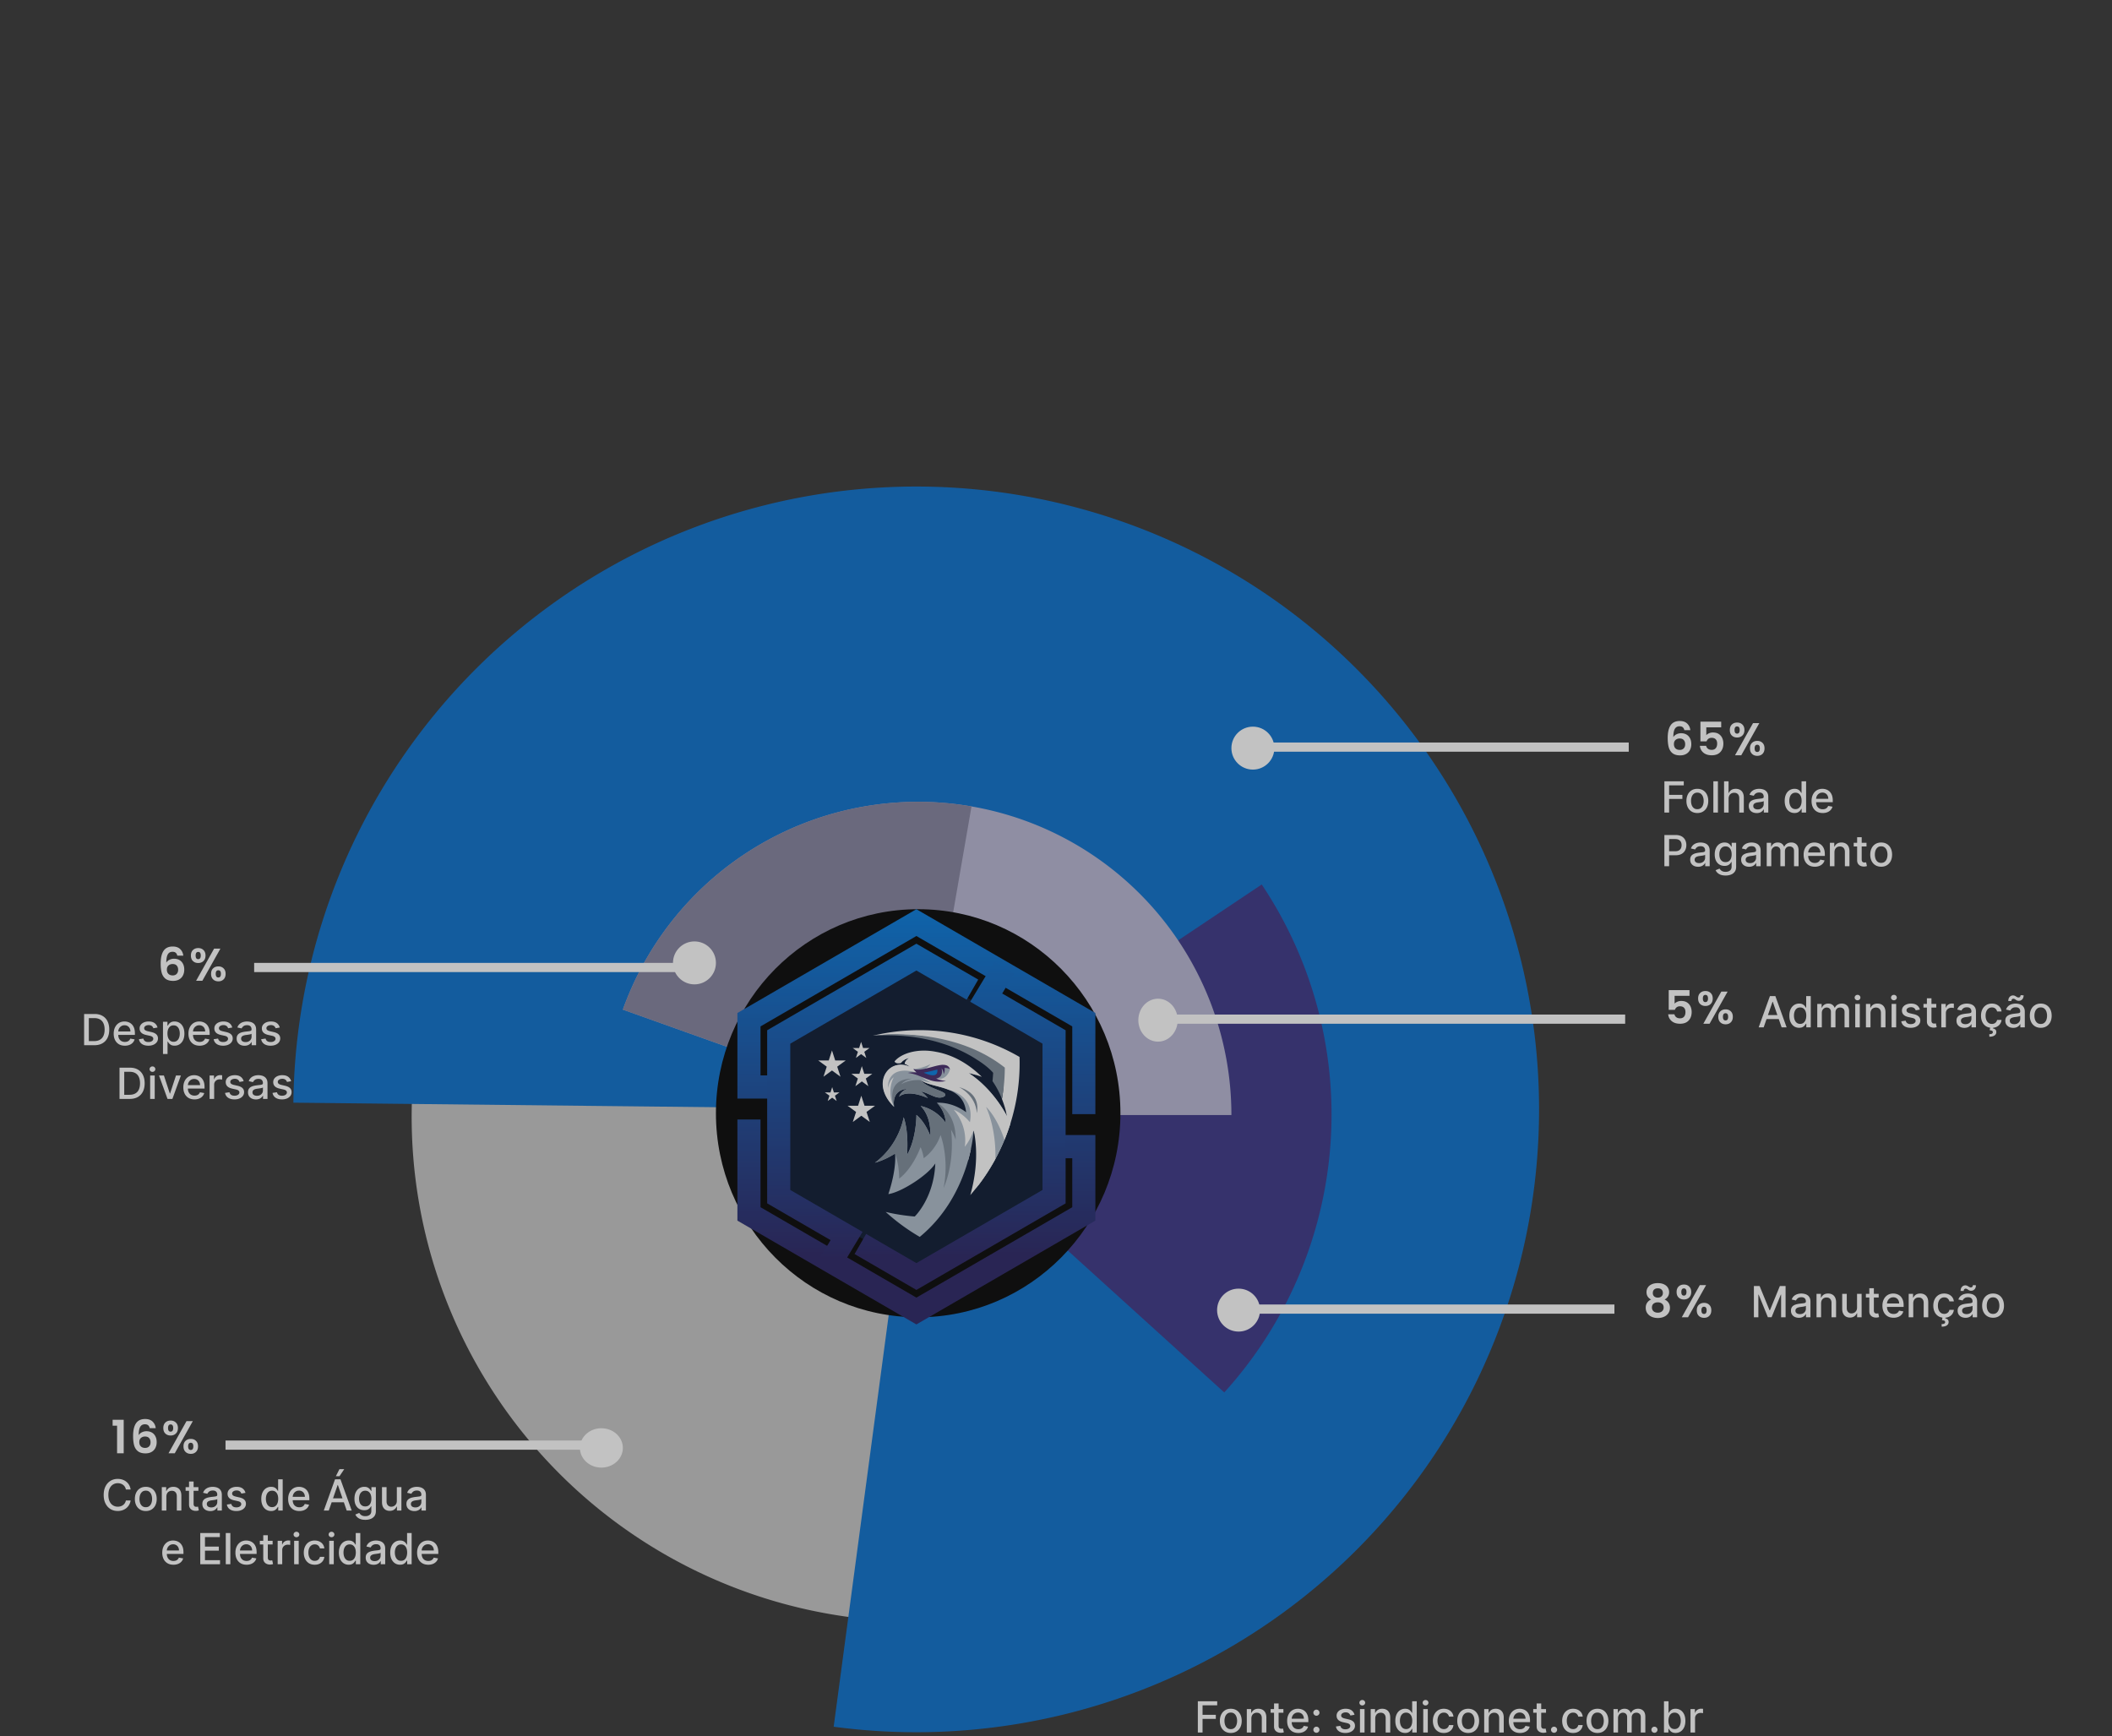 <svg width="590" height="485" fill="none" xmlns="http://www.w3.org/2000/svg"><rect width="100%" height="100%" fill="#333333" stroke="none"/><g opacity=".7"><path d="M286.805 174.406a141.005 141.005 0 0 0-158.95 78.773 141.002 141.002 0 0 0 43.894 171.882 140.999 140.999 0 0 0 207.292-181.922L256 312l30.805-137.594Z" fill="#C4C4C4"/><path d="M232.891 482.39a173.994 173.994 0 0 0 176.164-89.8 173.995 173.995 0 0 0-109.568-251.128A174 174 0 0 0 81.957 308.05l173.99 1.875-23.056 172.465Z" fill="#066DCC"/><path d="M371.66 319.85a115.604 115.604 0 0 1-29.655 69.153l-85.638-77.658 96.106-64.252a115.611 115.611 0 0 1 19.187 72.757Z" fill="#373285"/><path d="M323.434 255.159A87.464 87.464 0 0 1 344 311.5h-87.554L174 282.052a87.513 87.513 0 0 1 38.339-46.138 87.6 87.6 0 0 1 59.06-10.628 87.564 87.564 0 0 1 52.035 29.873Z" fill="#B6B5D3"/><path d="M212.339 235.914a87.6 87.6 0 0 1 59.06-10.628L256.446 311.5 174 282.052a87.513 87.513 0 0 1 38.339-46.138Z" fill="#82809C"/><ellipse cx="256.5" cy="311" rx="56.5" ry="57" fill="#000"/><g clip-path="url('#clip0_605_255')"><path d="m292.151 333.594-36.336 21.074-36.336-21.074v-42.153l36.336-21.076 36.336 21.076v42.153Z" fill="#05142D"/><path d="M299.544 311.258v-24.513L256 261.489l-43.544 25.253.002 13.682h6.511v6.486H206v-23.912L256 254l50 29v28.258h-6.456Z" fill="url('#paint0_linear_605_255')"/><path d="M206 341v-28.258h6.456v24.514L256 362.511l43.544-25.253-.002-13.682h-6.512v-6.486h12.969l.001 23.912L256 370l-50-29Z" fill="url('#paint1_linear_605_255')"/><path d="m228.686 351.988 3.342-5.537-17.715-10.273v-48.359L256 263.641l17.271 10.022-3.23 5.617L256 271.132l-35.23 20.432v40.869l20.198 11.714-6.76 11.204-5.522-3.363Z" fill="url('#paint2_linear_605_255')"/><path d="m238.729 350.337 3.228-5.617L256 352.868l35.23-20.432v-40.869l-20.198-11.714 6.76-11.204 5.522 3.363-3.342 5.537 17.714 10.273v48.359L256 360.359l-17.271-10.022Z" fill="url('#paint3_linear_605_255')"/><path fill-rule="evenodd" clip-rule="evenodd" d="M269.896 323.167c.176.343.356.7.536 1.069.341-1.203.607-2.319.816-3.323-.43.763-.881 1.514-1.351 2.254m3.33 8.073a56.164 56.164 0 0 0 11.587-35.957v-.005l-.003-.002a55.395 55.395 0 0 0-27.871-7.485 55.8 55.8 0 0 0-13.099 1.555s21.046-2.986 36.315 9.112c0 0 .611 3.963-.259 8.538.543 1.447 1.122 3.131 1.326 4.676-1.047.593-3.122-2.146-4.739-4.658a48.563 48.563 0 0 1-3.789 11.125c.725 3.38.645 7.809.177 11.99.123.368.241.738.352 1.109l.003.002Z" fill="#fff"/><path fill-rule="evenodd" clip-rule="evenodd" d="M272.905 296.035c3.224 2.005 4.541 3.681 4.541 3.681a49.296 49.296 0 0 1-.185 2.314 24.415 24.415 0 0 1 2.635 4.967c.87-4.575.797-8.743.797-8.743-15.27-12.099-36.853-8.907-36.853-8.907 14.493-.892 23.977 3.36 29.065 6.687" fill="#7C8A99"/><path fill-rule="evenodd" clip-rule="evenodd" d="M272.64 331.968a55.969 55.969 0 0 0 9.639-18.169 62.133 62.133 0 0 0-1.319-2.622c-.944-1.721-4.428-7.537-10.346-11.402 0 0 .775.149 2.062.536-5.426-4.771-15.715-8.726-22.767-3.793.304.609 1.222.578 1.78.426.912-1.184 2.249-1.333 2.249-1.333-1.046.612-1.191 1.316-1.207 1.589.9.326 1.391.797 1.391.797-6.21-2.642-10.756 5.067-4.337 11.235 0 0-1.026-4.773 3.773-5.045 0 0-1.79.399-2.393 2.21 0 0 1.934-2.263 8.034.372a8.772 8.772 0 0 0-1.963-1.853c1.852.301 3.752 1.754 5.306 1.722.876-.017 1.675-.411 1.522-.919-.304-1.006-5.088-1.757-6.841-3.953 3.682 2.491 11.868 1.299 12.668 8.957 0 0-3.487-2.872-8.166-2.644 0 0 2.327 2.189 2.484 5.659 0 0-2.229-3.702-7.017-4.757 1.287 1.287 2.842 3.811 2.726 8.439 0 0-1.304-3.806-3.911-5.956 0 0 .074 6.425-2.631 11.219 0 0 .59-6.227-.935-10.577 0 0-1.108 7.586-8.013 12.713 0 0 2.503-.567 5.602-2.544 0 0 .591 3.904-1.869 11.317 3.553-.487 11.034-5.25 13.117-8.559-.394 9.726-5.746 14.818-5.746 14.818-.961-.075-4.514-.394-8.118-1.286a55.987 55.987 0 0 0 9.525 6.981c14.262-11.741 15.044-29.752 15.044-29.752 1.626 3.872 1.462 10.457.658 16.174" fill="#ACBAC9"/><path fill-rule="evenodd" clip-rule="evenodd" d="M261.723 308.077s2.327 2.19 2.484 5.66c0 0-2.229-3.703-7.017-4.757 1.286 1.287 2.842 3.81 2.725 8.439 0 0-1.304-3.806-3.91-5.956 0 0 .074 6.425-2.632 11.219 0 0 .591-6.227-.935-10.577 0 0-1.107 7.586-8.013 12.713 0 0 2.504-.567 5.603-2.544 1.278 3.426 1.142 6.99 1.142 6.99s3.487-2.294 5.989-8.778c.271.581.669 1.626.885 3.081 3.682-2.699 4.696-6.479 4.696-6.479s2.504 6.258.856 14.81c3.365-7.941 2.076-16.293 2.076-16.293.906 1.483 1.288 2.788 1.288 2.788.145-7.868-5.237-10.315-5.237-10.315M249.785 309.23s-1.026-4.773 3.773-5.045c0 0-1.79.399-2.393 2.21 0 0 1.934-2.263 8.034.372a8.772 8.772 0 0 0-1.963-1.853c1.852.301 3.752 1.754 5.306 1.722.876-.018 1.675-.411 1.522-.919-.304-1.006-5.088-1.758-6.841-3.954-3.443-.249-5.471 1.159-5.471 1.159 1.131-1.369 3.079-1.571 3.079-1.571-7.992.054-5.045 7.879-5.045 7.879" fill="#7C8A99"/><path fill-rule="evenodd" clip-rule="evenodd" d="M265.388 298.687s-.731 3.316-3.858 2.605c-3.128-.712.296-3.064.925-3.163.63-.1 1.743-.576 2.933.558Zm-10.246-.03s2.261-.068 4.809-1.382c0 0-.571.791-1.584 1.373-1.014.584-2.077.702-3.225.009Zm15.912 35.22a56.136 56.136 0 0 0 7.006-10.085c.018-.322.403-7.842-2.602-14.573 0 0 3.029 2.697 5.138 9.238a55.471 55.471 0 0 0 1.684-4.657c-.04-.727-.333-1.703-.333-1.703l-.724-.422s-3.596-7.319-10.607-11.899c0 0 1.446.277 3.667 1.061-3.541-3.513-7.957-6.122-12.683-6.972-5.595-1.15-10.129.641-11.688 2.654.389.805 1.78.425 1.78.425.911-1.184 2.248-1.333 2.248-1.333-1.045.612-1.191 1.316-1.206 1.589.899.326 1.391.797 1.391.797-5.861-2.66-11.134 4.702-4.338 11.235-1.978-3.638-.677-7.42-.071-8.274-1.254.731-1.673 2.975-1.673 2.975s-.539-6.664 7.976-4.322c.283.078.545.148.792.212.215.23-.115.228.882 1.122.997.894 2.393 1.466 2.393 1.466-1.559-.163-2.863-.645-2.863-.645 1.945 1.316 5.148 1.604 7.854 2.713 0 0 7.329 1.321 5.872 9.031 0 0-1.794-2.336-4.52-3.497 4.243 5.002 3.069 10.355 3.069 10.355s1.451-1.606 2.485-4.571c0 0 2.09 7.432-.928 18.083l-.001-.003Z" fill="#fff"/><path fill-rule="evenodd" clip-rule="evenodd" d="M261.53 301.292c1.18-.21 1.916-1.046 1.521-2.827 0 0 .569.658.56 1.617 0 0 .495-.79.228-1.721.485-.022 1.096.026 1.549.326-1.095-3.194-6.895 1.03-10.246-.031 0 0 .301.411.882.954h-.006c-.962-.077-1.751-.018-2.397.117 4.259.529 6.018 3.189 10.65 2.283 0 0-1.704-.194-2.741-.718Z" fill="#42276A"/><path fill-rule="evenodd" clip-rule="evenodd" d="M258.048 299.661s1.849-.302 3.797-.885c.332 2.558-2.587 1.488-3.797.885Z" fill="#007ADF"/><path fill-rule="evenodd" clip-rule="evenodd" d="M267.891 303.699s4.663 2.135 4.998 7.276c.681-3.661-1.143-6.157-4.998-7.276Z" fill="#7C8A99"/><path fill-rule="evenodd" clip-rule="evenodd" d="m240.553 291.062.552 1.719 1.798-.004-1.456 1.06.559 1.716-1.453-1.064-1.453 1.064.56-1.716-1.457-1.06 1.798.004.552-1.719ZM240.762 297.844l.687 2.141 2.241-.004-1.815 1.32.696 2.14-1.809-1.327-1.811 1.327.697-2.14-1.815-1.32 2.24.004.689-2.141ZM232.476 303.704l.476 1.484 1.552-.003-1.257.914.482 1.482-1.253-.919-1.255.919.483-1.482-1.258-.914 1.552.003.478-1.484ZM240.608 306.098l.904 2.813 2.942-.006-2.384 1.733.915 2.809-2.377-1.741-2.377 1.741.915-2.809-2.383-1.733 2.942.006.903-2.813ZM232.418 293.451l.904 2.812 2.942-.006-2.383 1.733.915 2.809-2.378-1.741-2.376 1.741.914-2.809-2.384-1.733 2.943.006.903-2.812Z" fill="#fff"/></g><path d="M464.959 227v-8.727h5.412v1.133h-4.095v2.659h3.707v1.13h-3.707V227h-1.317Zm9.205.132c-.613 0-1.149-.141-1.606-.422a2.83 2.83 0 0 1-1.065-1.18c-.253-.506-.38-1.097-.38-1.773 0-.679.127-1.273.38-1.781a2.825 2.825 0 0 1 1.065-1.185c.457-.281.993-.422 1.606-.422.614 0 1.15.141 1.607.422.457.281.812.676 1.065 1.185.253.508.38 1.102.38 1.781 0 .676-.127 1.267-.38 1.773a2.843 2.843 0 0 1-1.065 1.18c-.457.281-.993.422-1.607.422Zm.005-1.07c.397 0 .727-.105.988-.315.262-.21.455-.49.58-.839a3.34 3.34 0 0 0 .192-1.155c0-.418-.064-.801-.192-1.151a1.871 1.871 0 0 0-.58-.848c-.261-.213-.591-.319-.988-.319-.401 0-.733.106-.997.319a1.902 1.902 0 0 0-.584.848c-.125.35-.188.733-.188 1.151 0 .42.063.805.188 1.155.128.349.322.629.584.839.264.21.596.315.997.315Zm5.743-7.789V227h-1.274v-8.727h1.274Zm2.988 4.841V227h-1.274v-8.727h1.257v3.247h.081c.154-.352.388-.632.703-.84.316-.207.728-.311 1.236-.311.449 0 .841.093 1.176.277.338.185.6.461.784.827.188.364.282.818.282 1.364V227h-1.275v-4.01c0-.48-.123-.852-.37-1.116-.248-.267-.591-.401-1.032-.401-.301 0-.571.064-.809.192a1.388 1.388 0 0 0-.559.562c-.133.245-.2.54-.2.887Zm7.85 4.031c-.415 0-.79-.077-1.125-.23a1.886 1.886 0 0 1-.797-.678c-.193-.295-.29-.657-.29-1.086 0-.37.071-.674.213-.912.142-.239.334-.428.575-.567.242-.139.512-.244.81-.315.298-.071.602-.125.912-.162l.954-.111c.245-.031.422-.081.533-.149.111-.069.166-.179.166-.333v-.03c0-.372-.105-.66-.315-.865-.207-.204-.517-.306-.929-.306-.429 0-.767.095-1.014.285-.244.188-.414.396-.507.626l-1.198-.272c.142-.398.35-.719.622-.963.276-.247.593-.426.951-.537a3.697 3.697 0 0 1 1.129-.171c.261 0 .538.032.831.094.295.06.571.171.827.332.258.162.47.394.635.695.164.298.247.686.247 1.163V227h-1.245v-.895h-.051a1.813 1.813 0 0 1-.37.486 1.977 1.977 0 0 1-.635.396 2.47 2.47 0 0 1-.929.158Zm.277-1.023c.352 0 .653-.069.903-.209.253-.139.445-.321.575-.545a1.41 1.41 0 0 0 .201-.729v-.844a.652.652 0 0 1-.265.128c-.127.037-.274.07-.439.098-.164.026-.325.05-.481.073l-.392.051a3.148 3.148 0 0 0-.678.158c-.201.073-.363.18-.485.319-.12.137-.179.318-.179.546 0 .315.116.554.349.716.233.159.53.238.891.238Zm10.276 1.006c-.528 0-1-.135-1.415-.405-.412-.273-.736-.661-.971-1.163-.233-.506-.35-1.113-.35-1.82 0-.707.118-1.312.354-1.815.238-.503.565-.888.98-1.155a2.55 2.55 0 0 1 1.41-.401c.407 0 .733.069.981.205.25.133.443.29.579.469.139.179.247.336.324.473h.077v-3.243h1.274V227h-1.245v-1.018h-.106a3.48 3.48 0 0 1-.332.477 1.853 1.853 0 0 1-.588.469c-.25.133-.574.2-.972.2Zm.281-1.087c.367 0 .676-.096.929-.29.256-.196.449-.467.58-.813.133-.347.2-.751.2-1.211 0-.454-.065-.852-.196-1.193a1.757 1.757 0 0 0-.575-.797c-.253-.19-.566-.285-.938-.285-.383 0-.703.099-.959.298-.255.199-.449.47-.579.814a3.314 3.314 0 0 0-.192 1.163c0 .438.065.831.196 1.181.131.349.324.626.58.831.258.201.576.302.954.302Zm7.601 1.091c-.645 0-1.2-.138-1.666-.413a2.808 2.808 0 0 1-1.074-1.172c-.25-.506-.375-1.098-.375-1.777 0-.671.125-1.261.375-1.773.253-.511.605-.91 1.057-1.197.455-.287.986-.431 1.594-.431.369 0 .727.061 1.074.184.346.122.657.313.933.575.276.261.493.601.652 1.018.159.415.239.919.239 1.513v.452h-5.204v-.955h3.955a1.87 1.87 0 0 0-.205-.89 1.537 1.537 0 0 0-.575-.618 1.603 1.603 0 0 0-.861-.226c-.358 0-.67.088-.937.264a1.777 1.777 0 0 0-.614.682 1.968 1.968 0 0 0-.213.908v.745c0 .438.077.81.23 1.117.157.307.374.541.652.703.279.159.604.239.976.239.242 0 .462-.035.661-.103a1.37 1.37 0 0 0 .848-.831l1.206.218c-.097.355-.27.666-.52.933-.247.264-.558.47-.933.618a3.496 3.496 0 0 1-1.275.217ZM464.959 242v-8.727h3.111c.679 0 1.241.123 1.687.37.446.248.78.586 1.002 1.015.221.426.332.906.332 1.44 0 .537-.112 1.02-.337 1.449a2.436 2.436 0 0 1-1.005 1.014c-.446.247-1.008.371-1.684.371h-2.139v-1.117h2.02c.429 0 .777-.074 1.044-.221.267-.151.463-.355.588-.614.125-.258.188-.552.188-.882 0-.33-.063-.622-.188-.878a1.343 1.343 0 0 0-.592-.601c-.267-.145-.62-.217-1.057-.217h-1.653V242h-1.317Zm9.42.145c-.415 0-.79-.077-1.125-.23a1.886 1.886 0 0 1-.797-.678c-.194-.295-.29-.657-.29-1.086 0-.37.071-.674.213-.912.142-.239.334-.428.575-.567.242-.139.512-.244.81-.315.298-.071.602-.125.912-.162l.954-.111c.245-.031.422-.081.533-.149.111-.069.166-.179.166-.333v-.03c0-.372-.105-.66-.315-.865-.207-.204-.517-.306-.929-.306-.429 0-.767.095-1.014.285-.245.188-.414.396-.507.626l-1.198-.272c.142-.398.35-.719.622-.963.276-.247.593-.426.951-.537a3.697 3.697 0 0 1 1.129-.171c.261 0 .538.032.831.094.295.06.571.171.827.332.258.162.47.394.635.695.164.298.247.686.247 1.163V242h-1.245v-.895h-.051a1.798 1.798 0 0 1-.371.486 1.961 1.961 0 0 1-.634.396 2.47 2.47 0 0 1-.929.158Zm.277-1.023c.352 0 .653-.069.903-.209.253-.139.445-.321.575-.545a1.41 1.41 0 0 0 .201-.729v-.844a.652.652 0 0 1-.265.128c-.128.037-.274.07-.439.098-.164.026-.325.05-.481.073l-.392.051a3.148 3.148 0 0 0-.678.158c-.201.073-.363.18-.486.319-.119.137-.179.318-.179.546 0 .315.117.554.35.716.233.159.53.238.891.238Zm7.394 3.469c-.52 0-.967-.068-1.342-.205a2.59 2.59 0 0 1-.912-.541 2.274 2.274 0 0 1-.529-.737l1.096-.452c.076.125.179.257.306.397.131.142.307.262.529.362.224.099.513.149.865.149.483 0 .882-.118 1.197-.354.316-.233.473-.605.473-1.116v-1.287h-.081a2.836 2.836 0 0 1-.332.464 1.789 1.789 0 0 1-.588.443c-.25.125-.575.188-.976.188-.517 0-.983-.121-1.398-.362-.412-.245-.738-.604-.98-1.078-.238-.478-.358-1.064-.358-1.76s.118-1.293.354-1.79c.239-.497.565-.878.98-1.142a2.55 2.55 0 0 1 1.411-.401c.406 0 .734.069.984.205.25.133.445.29.584.469.142.179.251.336.328.473h.094v-1.061h1.248v6.69c0 .562-.13 1.024-.392 1.385a2.3 2.3 0 0 1-1.061.801c-.443.173-.943.26-1.5.26Zm-.013-3.746c.367 0 .676-.085.929-.256a1.59 1.59 0 0 0 .58-.741c.133-.324.2-.712.2-1.163 0-.441-.065-.828-.196-1.164a1.733 1.733 0 0 0-.575-.784c-.253-.19-.566-.285-.938-.285-.383 0-.703.099-.959.298a1.805 1.805 0 0 0-.579.801 3.181 3.181 0 0 0-.192 1.134c0 .429.066.805.196 1.129.131.324.324.577.58.758.258.182.576.273.954.273Zm6.58 1.3c-.415 0-.79-.077-1.125-.23a1.892 1.892 0 0 1-.797-.678c-.193-.295-.29-.657-.29-1.086 0-.37.071-.674.213-.912.142-.239.334-.428.576-.567.241-.139.511-.244.809-.315.298-.071.602-.125.912-.162l.955-.111c.244-.031.422-.081.532-.149.111-.069.167-.179.167-.333v-.03c0-.372-.106-.66-.316-.865-.207-.204-.517-.306-.929-.306-.429 0-.767.095-1.014.285-.244.188-.413.396-.507.626l-1.198-.272c.143-.398.35-.719.623-.963.275-.247.592-.426.95-.537a3.697 3.697 0 0 1 1.129-.171c.262 0 .539.032.831.094.296.06.571.171.827.332.258.162.47.394.635.695.165.298.247.686.247 1.163V242h-1.244v-.895h-.052a1.793 1.793 0 0 1-.37.486 1.977 1.977 0 0 1-.635.396 2.466 2.466 0 0 1-.929.158Zm.277-1.023c.352 0 .653-.069.903-.209.253-.139.445-.321.576-.545.133-.227.2-.47.2-.729v-.844a.654.654 0 0 1-.264.128c-.128.037-.275.07-.439.098l-.482.073-.392.051a3.125 3.125 0 0 0-.677.158c-.202.073-.364.18-.486.319-.12.137-.179.318-.179.546 0 .315.116.554.349.716.233.159.53.238.891.238Zm4.65.878v-6.545h1.223v1.065h.081c.136-.361.359-.642.669-.844.31-.204.68-.307 1.112-.307.438 0 .804.103 1.1.307.298.205.518.486.66.844h.068c.157-.35.405-.628.746-.835.341-.211.747-.316 1.219-.316.594 0 1.078.186 1.453.559.378.372.567.933.567 1.683V242h-1.274v-4.27c0-.443-.121-.764-.363-.963a1.314 1.314 0 0 0-.865-.298c-.414 0-.737.128-.967.383-.23.253-.345.578-.345.976V242h-1.27v-4.351c0-.355-.111-.64-.332-.856-.222-.216-.51-.324-.865-.324a1.24 1.24 0 0 0-.67.192 1.408 1.408 0 0 0-.49.524 1.604 1.604 0 0 0-.183.779V242h-1.274Zm13.427.132c-.645 0-1.201-.138-1.667-.413a2.808 2.808 0 0 1-1.074-1.172c-.25-.506-.375-1.098-.375-1.777 0-.671.125-1.261.375-1.773a2.92 2.92 0 0 1 1.057-1.197c.455-.287.986-.431 1.594-.431.369 0 .727.061 1.074.184.346.122.658.313.933.575.276.261.493.601.652 1.018.159.415.239.919.239 1.513v.452h-5.203v-.955h3.954c0-.335-.068-.632-.204-.89a1.54 1.54 0 0 0-.576-.618 1.601 1.601 0 0 0-.86-.226c-.358 0-.671.088-.938.264a1.777 1.777 0 0 0-.614.682 1.968 1.968 0 0 0-.213.908v.745c0 .438.077.81.23 1.117.157.307.374.541.652.703.279.159.604.239.976.239.242 0 .462-.035.661-.103a1.37 1.37 0 0 0 .848-.831l1.206.218c-.097.355-.27.666-.52.933-.247.264-.558.47-.933.618a3.49 3.49 0 0 1-1.274.217Zm5.496-4.018V242h-1.275v-6.545h1.223v1.065h.081c.151-.347.387-.625.708-.835.324-.211.731-.316 1.223-.316.446 0 .836.094 1.172.282.335.184.595.46.78.826.184.367.277.82.277 1.36V242h-1.275v-4.01c0-.474-.123-.845-.37-1.112-.248-.27-.587-.405-1.019-.405-.295 0-.558.064-.788.192a1.378 1.378 0 0 0-.541.562c-.131.245-.196.54-.196.887Zm8.953-2.659v1.022h-3.576v-1.022h3.576Zm-2.617-1.569h1.274v6.192c0 .247.037.433.111.558a.577.577 0 0 0 .286.252c.119.042.248.064.388.064.102 0 .191-.007.268-.022a7.57 7.57 0 0 0 .179-.034l.23 1.053a2.534 2.534 0 0 1-.827.136 2.237 2.237 0 0 1-.937-.179 1.608 1.608 0 0 1-.703-.579c-.179-.262-.269-.59-.269-.985v-6.456Zm6.713 8.246c-.614 0-1.149-.141-1.607-.422a2.843 2.843 0 0 1-1.065-1.18c-.253-.506-.379-1.097-.379-1.773 0-.679.126-1.273.379-1.781a2.839 2.839 0 0 1 1.065-1.185c.458-.281.993-.422 1.607-.422s1.149.141 1.607.422c.457.281.812.676 1.065 1.185.253.508.379 1.102.379 1.781 0 .676-.126 1.267-.379 1.773a2.843 2.843 0 0 1-1.065 1.18c-.458.281-.993.422-1.607.422Zm.004-1.07c.398 0 .728-.105.989-.315.261-.21.454-.49.579-.839a3.34 3.34 0 0 0 .192-1.155c0-.418-.064-.801-.192-1.151a1.877 1.877 0 0 0-.579-.848c-.261-.213-.591-.319-.989-.319-.4 0-.733.106-.997.319a1.91 1.91 0 0 0-.584.848c-.125.35-.187.733-.187 1.151 0 .42.062.805.187 1.155.128.349.323.629.584.839.264.21.597.315.997.315ZM470.534 203.977c-.086-.36-.236-.629-.45-.809-.205-.18-.505-.27-.898-.27-.591 0-1.027.24-1.31.719-.274.471-.415 1.241-.424 2.311.206-.342.505-.607.899-.796a2.83 2.83 0 0 1 1.284-.295c.556 0 1.049.12 1.477.359.428.24.761.591 1.001 1.053.24.454.36 1.002.36 1.644 0 .608-.124 1.151-.373 1.63a2.602 2.602 0 0 1-1.065 1.105c-.471.265-1.032.398-1.682.398-.891 0-1.592-.197-2.106-.591-.505-.394-.86-.942-1.066-1.643-.197-.711-.295-1.584-.295-2.62 0-1.566.27-2.747.809-3.543.539-.805 1.391-1.207 2.555-1.207.899 0 1.596.244 2.093.731.496.488.783 1.096.86 1.824h-1.669Zm-1.31 2.337c-.453 0-.834.132-1.142.398-.309.265-.463.65-.463 1.155s.142.903.424 1.194c.291.291.698.437 1.22.437.462 0 .826-.141 1.091-.424.274-.282.411-.663.411-1.143 0-.496-.133-.89-.398-1.181-.257-.291-.638-.436-1.143-.436Zm11.603-3.12h-4.16v2.195c.179-.222.436-.402.77-.539a2.63 2.63 0 0 1 1.066-.218c.685 0 1.245.149 1.682.449.436.3.753.685.95 1.155.197.463.295.959.295 1.49 0 .984-.282 1.776-.847 2.375-.557.599-1.353.899-2.388.899-.976 0-1.755-.244-2.337-.732-.582-.488-.912-1.125-.989-1.913h1.746c.077.342.249.616.514.822.274.205.621.308 1.04.308.505 0 .886-.158 1.143-.475.256-.317.385-.736.385-1.258 0-.531-.133-.933-.398-1.207-.257-.283-.638-.424-1.143-.424-.359 0-.659.09-.899.27a1.464 1.464 0 0 0-.513.719h-1.721v-5.496h5.804v1.58Zm2.408.744c0-.65.188-1.16.565-1.528.385-.368.877-.552 1.476-.552.6 0 1.087.184 1.464.552.385.368.578.878.578 1.528 0 .659-.193 1.173-.578 1.541-.377.368-.864.552-1.464.552-.599 0-1.091-.184-1.476-.552-.377-.368-.565-.882-.565-1.541Zm8.243-1.926L486.432 211h-1.746l5.033-8.988h1.759Zm-6.214.925c-.471 0-.707.334-.707 1.001 0 .676.236 1.015.707 1.015a.65.65 0 0 0 .539-.244c.128-.172.192-.428.192-.771 0-.667-.244-1.001-.731-1.001Zm3.607 6.124c0-.659.189-1.168.565-1.528.386-.368.878-.552 1.477-.552.599 0 1.083.184 1.451.552.376.36.565.869.565 1.528s-.189 1.173-.565 1.541c-.368.368-.852.552-1.451.552-.608 0-1.1-.184-1.477-.552-.376-.368-.565-.882-.565-1.541Zm2.029-1.001c-.488 0-.732.334-.732 1.001 0 .676.244 1.015.732 1.015.479 0 .719-.339.719-1.015 0-.667-.24-1.001-.719-1.001Z" fill="#fff"/><circle cx="350" cy="209" r="5.679" transform="rotate(180 350 209)" fill="#fff" stroke="#fff" stroke-width=".642"/><path stroke="#fff" stroke-width="2.568" d="M353 208.716h102"/><path d="M489.959 359.273h1.598l2.778 6.784h.103l2.778-6.784h1.598V368h-1.253v-6.315h-.081l-2.574 6.302h-1.04l-2.573-6.307h-.081V368h-1.253v-8.727Zm12.572 8.872c-.415 0-.79-.077-1.125-.23a1.892 1.892 0 0 1-.797-.678c-.193-.295-.29-.657-.29-1.086 0-.37.071-.674.213-.912.142-.239.334-.428.576-.567.241-.139.511-.244.809-.315.299-.071.603-.125.912-.162l.955-.111c.244-.031.422-.081.532-.149.111-.069.167-.179.167-.333v-.03c0-.372-.106-.66-.316-.865-.207-.204-.517-.306-.929-.306-.429 0-.767.095-1.014.285-.244.188-.413.396-.507.626l-1.197-.272c.142-.398.349-.719.622-.963.275-.247.592-.426.95-.537a3.697 3.697 0 0 1 1.129-.171c.262 0 .539.032.831.094.296.06.571.171.827.332.258.162.47.394.635.695.165.298.247.686.247 1.163V368h-1.244v-.895h-.051a1.818 1.818 0 0 1-.371.486 1.977 1.977 0 0 1-.635.396 2.466 2.466 0 0 1-.929.158Zm.277-1.023c.352 0 .653-.069.903-.209.253-.139.445-.321.576-.545.133-.227.2-.47.2-.729v-.844a.654.654 0 0 1-.264.128c-.128.037-.274.07-.439.098l-.482.073-.392.051a3.125 3.125 0 0 0-.677.158c-.202.073-.364.18-.486.319-.12.137-.179.318-.179.546 0 .315.116.554.349.716.233.159.53.238.891.238Zm5.924-3.008V368h-1.274v-6.545h1.223v1.065h.081c.151-.347.386-.625.707-.835.324-.211.732-.316 1.223-.316.446 0 .837.094 1.172.282.336.184.596.46.78.826.185.367.277.82.277 1.36V368h-1.274v-4.01c0-.474-.124-.845-.371-1.112-.247-.27-.586-.405-1.018-.405-.296 0-.558.064-.789.192a1.384 1.384 0 0 0-.541.562c-.13.245-.196.54-.196.887Zm10.044 1.172v-3.831h1.279V368h-1.253v-1.134h-.068c-.151.35-.392.641-.725.874-.329.23-.74.345-1.231.345-.421 0-.793-.092-1.117-.277a1.936 1.936 0 0 1-.758-.831c-.182-.366-.273-.819-.273-1.359v-4.163h1.274v4.009c0 .447.124.802.371 1.066s.568.396.963.396c.239 0 .476-.06.712-.179.238-.119.436-.3.592-.541.159-.242.237-.548.234-.92Zm6.046-3.831v1.022h-3.575v-1.022h3.575Zm-2.616-1.569h1.274v6.192c0 .247.037.433.111.558a.575.575 0 0 0 .285.252c.119.042.249.064.388.064.102 0 .192-.007.268-.022a6.69 6.69 0 0 0 .179-.034l.23 1.053a2.523 2.523 0 0 1-.826.136 2.239 2.239 0 0 1-.938-.179 1.608 1.608 0 0 1-.703-.579c-.179-.262-.268-.59-.268-.985v-6.456Zm6.776 8.246c-.645 0-1.2-.138-1.666-.413a2.808 2.808 0 0 1-1.074-1.172c-.25-.506-.375-1.098-.375-1.777 0-.671.125-1.261.375-1.773.253-.511.605-.91 1.057-1.197.455-.287.986-.431 1.594-.431.369 0 .727.061 1.074.184.346.122.657.313.933.575.275.261.493.601.652 1.018.159.415.238.919.238 1.513v.452h-5.203v-.955h3.955a1.87 1.87 0 0 0-.205-.89 1.537 1.537 0 0 0-.575-.618 1.603 1.603 0 0 0-.861-.226c-.358 0-.67.088-.937.264a1.777 1.777 0 0 0-.614.682 1.968 1.968 0 0 0-.213.908v.745c0 .438.077.81.23 1.117.156.307.374.541.652.703.279.159.604.239.976.239.242 0 .462-.035.661-.103a1.37 1.37 0 0 0 .848-.831l1.206.218c-.097.355-.27.666-.52.933-.248.264-.559.47-.934.618a3.486 3.486 0 0 1-1.274.217Zm5.496-4.018V368h-1.274v-6.545h1.223v1.065h.081c.151-.347.387-.625.708-.835.323-.211.731-.316 1.223-.316.446 0 .836.094 1.171.282.336.184.596.46.78.826.185.367.277.82.277 1.36V368h-1.274v-4.01c0-.474-.123-.845-.371-1.112-.247-.27-.586-.405-1.018-.405-.296 0-.558.064-.788.192a1.38 1.38 0 0 0-.542.562c-.13.245-.196.54-.196.887Zm8.655 4.018c-.633 0-1.179-.143-1.636-.43a2.844 2.844 0 0 1-1.048-1.198c-.245-.508-.367-1.091-.367-1.747 0-.665.125-1.251.375-1.76.25-.511.602-.91 1.057-1.197.454-.287.99-.431 1.606-.431.498 0 .941.093 1.33.277.389.182.703.438.942.767.241.33.385.715.43 1.155h-1.24a1.477 1.477 0 0 0-.469-.792c-.241-.222-.565-.333-.971-.333-.355 0-.667.094-.934.281-.264.185-.47.449-.617.793-.148.341-.222.744-.222 1.21 0 .478.072.889.217 1.236.145.347.35.615.614.805.267.191.581.286.942.286.241 0 .46-.044.656-.132.199-.091.365-.22.499-.388.136-.168.231-.369.285-.605h1.24a2.403 2.403 0 0 1-.413 1.133c-.23.333-.539.594-.925.785-.384.19-.834.285-1.351.285Zm-.46-.166h.835l-.068.349c.247.04.463.14.648.299.184.159.277.399.277.72.003.383-.164.694-.499.933-.332.239-.814.358-1.444.358l-.026-.712c.295 0 .534-.042.716-.127.185-.086.278-.224.281-.414.003-.19-.068-.324-.213-.4-.142-.077-.369-.131-.682-.162l.175-.844Zm6.416.179c-.414 0-.789-.077-1.125-.23a1.89 1.89 0 0 1-.796-.678c-.194-.295-.29-.657-.29-1.086 0-.37.071-.674.213-.912.142-.239.334-.428.575-.567.242-.139.512-.244.81-.315.298-.071.602-.125.912-.162l.954-.111c.245-.031.422-.081.533-.149.111-.069.166-.179.166-.333v-.03c0-.372-.105-.66-.315-.865-.208-.204-.517-.306-.929-.306-.429 0-.767.095-1.014.285-.245.188-.414.396-.507.626l-1.198-.272c.142-.398.35-.719.622-.963.276-.247.593-.426.951-.537a3.697 3.697 0 0 1 1.129-.171c.261 0 .538.032.831.094.295.06.571.171.827.332.258.162.47.394.634.695.165.298.248.686.248 1.163V368h-1.245v-.895h-.051a1.798 1.798 0 0 1-.371.486 1.956 1.956 0 0 1-.635.396 2.463 2.463 0 0 1-.929.158Zm.277-1.023c.353 0 .654-.069.904-.209.253-.139.444-.321.575-.545.134-.227.2-.47.2-.729v-.844c-.045.046-.133.089-.264.128-.128.037-.274.07-.439.098-.164.026-.325.05-.481.073l-.392.051a3.148 3.148 0 0 0-.678.158 1.16 1.16 0 0 0-.486.319c-.119.137-.179.318-.179.546 0 .315.117.554.35.716.233.159.53.238.89.238Zm-.801-6.46-.856-.026c0-.471.126-.848.379-1.129a1.23 1.23 0 0 1 .946-.422c.173 0 .325.03.456.09.131.057.253.123.367.2.116.074.231.141.345.2a.866.866 0 0 0 .387.086.493.493 0 0 0 .401-.188.698.698 0 0 0 .158-.464l.839.055c0 .474-.128.848-.383 1.121-.256.27-.57.406-.942.409-.202 0-.369-.029-.503-.085a2.035 2.035 0 0 1-.349-.201 2.778 2.778 0 0 0-.316-.204.785.785 0 0 0-.387-.09c-.16 0-.29.063-.393.188a.706.706 0 0 0-.149.46Zm8.209 7.47c-.614 0-1.149-.141-1.607-.422a2.843 2.843 0 0 1-1.065-1.18c-.253-.506-.379-1.097-.379-1.773 0-.679.126-1.273.379-1.781a2.839 2.839 0 0 1 1.065-1.185c.458-.281.993-.422 1.607-.422.613 0 1.149.141 1.606.422.458.281.813.676 1.066 1.185.253.508.379 1.102.379 1.781 0 .676-.126 1.267-.379 1.773a2.839 2.839 0 0 1-1.066 1.18c-.457.281-.993.422-1.606.422Zm.004-1.07c.398 0 .727-.105.989-.315.261-.21.454-.49.579-.839a3.34 3.34 0 0 0 .192-1.155c0-.418-.064-.801-.192-1.151a1.877 1.877 0 0 0-.579-.848c-.262-.213-.591-.319-.989-.319-.401 0-.733.106-.997.319a1.91 1.91 0 0 0-.584.848c-.125.35-.187.733-.187 1.151 0 .42.062.805.187 1.155.128.349.323.629.584.839.264.21.596.315.997.315ZM461.247 363.044c-.856-.445-1.284-1.134-1.284-2.067 0-.463.116-.882.347-1.259.239-.385.595-.689 1.065-.911.48-.231 1.062-.347 1.747-.347.684 0 1.262.116 1.733.347.479.222.834.526 1.066.911.239.377.359.796.359 1.259 0 .471-.115.886-.347 1.245a2.386 2.386 0 0 1-.924.822c.471.205.839.505 1.104.899.266.393.398.86.398 1.399 0 .582-.15 1.092-.449 1.528a2.823 2.823 0 0 1-1.207.989c-.514.231-1.091.346-1.733.346-.642 0-1.22-.115-1.734-.346a2.927 2.927 0 0 1-1.207-.989c-.291-.436-.436-.946-.436-1.528 0-.539.132-1.006.398-1.399a2.385 2.385 0 0 1 1.104-.899Zm3.287-1.81c0-.42-.129-.745-.385-.976-.249-.231-.591-.347-1.027-.347-.428 0-.771.116-1.028.347-.248.231-.372.56-.372.988 0 .386.128.694.385.925.266.231.604.346 1.015.346.41 0 .748-.115 1.014-.346.265-.24.398-.552.398-.937Zm-1.412 2.593c-.488 0-.886.124-1.195.372-.299.249-.449.604-.449 1.066 0 .428.146.779.437 1.053.299.265.701.398 1.207.398.505 0 .903-.137 1.194-.411.291-.274.436-.62.436-1.04 0-.454-.15-.804-.449-1.053-.3-.256-.694-.385-1.181-.385Zm5.246-2.889c0-.65.188-1.16.564-1.528.386-.368.878-.552 1.477-.552.599 0 1.087.184 1.464.552.385.368.578.878.578 1.528 0 .659-.193 1.173-.578 1.541-.377.368-.865.552-1.464.552s-1.091-.184-1.477-.552c-.376-.368-.564-.882-.564-1.541Zm8.243-1.926L471.565 368h-1.747l5.034-8.988h1.759Zm-6.215.925c-.471 0-.706.334-.706 1.001 0 .676.235 1.015.706 1.015a.649.649 0 0 0 .539-.244c.129-.172.193-.428.193-.771 0-.667-.244-1.001-.732-1.001Zm3.608 6.124c0-.659.188-1.168.565-1.528.385-.368.877-.552 1.477-.552.599 0 1.082.184 1.45.552.377.36.565.869.565 1.528s-.188 1.173-.565 1.541c-.368.368-.851.552-1.45.552-.608 0-1.1-.184-1.477-.552-.377-.368-.565-.882-.565-1.541Zm2.029-1.001c-.488 0-.732.334-.732 1.001 0 .676.244 1.015.732 1.015.479 0 .719-.339.719-1.015 0-.667-.24-1.001-.719-1.001Z" fill="#fff"/><circle cx="346" cy="366" r="5.679" transform="rotate(180 346 366)" fill="#fff" stroke="#fff" stroke-width=".642"/><path stroke="#fff" stroke-width="2.568" d="M350 365.716h101"/><path d="M492.696 287h-1.398l3.141-8.727h1.521l3.141 8.727h-1.398l-2.467-7.142h-.068L492.696 287Zm.234-3.418h4.534v1.108h-4.534v-1.108Zm9.674 3.546c-.529 0-1-.135-1.415-.405-.412-.273-.736-.661-.972-1.163-.233-.506-.349-1.113-.349-1.82 0-.707.118-1.312.354-1.815.238-.503.565-.888.98-1.155a2.547 2.547 0 0 1 1.41-.401c.406 0 .733.069.98.205.25.133.444.29.58.469.139.179.247.336.324.473h.076v-3.243h1.275V287h-1.245v-1.018h-.106a3.41 3.41 0 0 1-.333.477 1.853 1.853 0 0 1-.588.469c-.25.133-.574.2-.971.2Zm.281-1.087c.366 0 .676-.096.929-.29.256-.196.449-.467.579-.813.134-.347.201-.751.201-1.211a3.34 3.34 0 0 0-.196-1.193 1.759 1.759 0 0 0-.576-.797c-.252-.19-.565-.285-.937-.285-.384 0-.703.099-.959.298-.256.199-.449.47-.579.814a3.314 3.314 0 0 0-.192 1.163c0 .438.065.831.196 1.181.131.349.324.626.579.831.259.201.577.302.955.302Zm4.78.959v-6.545h1.223v1.065h.081c.136-.361.359-.642.669-.844.31-.204.681-.307 1.112-.307.438 0 .804.103 1.1.307.298.205.518.486.66.844h.068c.157-.35.405-.628.746-.835.341-.211.747-.316 1.219-.316.594 0 1.078.186 1.453.559.378.372.567.933.567 1.683V287h-1.274v-4.27c0-.443-.121-.764-.363-.963a1.314 1.314 0 0 0-.865-.298c-.414 0-.737.128-.967.383-.23.253-.345.578-.345.976V287h-1.27v-4.351c0-.355-.111-.64-.332-.856-.222-.216-.51-.324-.865-.324-.242 0-.465.064-.669.192a1.4 1.4 0 0 0-.49.524 1.593 1.593 0 0 0-.184.779V287h-1.274Zm10.606 0v-6.545h1.274V287h-1.274Zm.643-7.555a.808.808 0 0 1-.571-.222.722.722 0 0 1-.234-.537c0-.21.078-.389.234-.537a.803.803 0 0 1 .571-.226c.222 0 .411.076.567.226a.706.706 0 0 1 .238.537.716.716 0 0 1-.238.537.794.794 0 0 1-.567.222Zm3.619 3.669V287h-1.274v-6.545h1.223v1.065h.081c.15-.347.386-.625.707-.835.324-.211.732-.316 1.223-.316.446 0 .837.094 1.172.282.335.184.595.46.78.826.185.367.277.82.277 1.36V287h-1.274v-4.01c0-.474-.124-.845-.371-1.112-.247-.27-.587-.405-1.018-.405-.296 0-.559.064-.789.192a1.384 1.384 0 0 0-.541.562c-.131.245-.196.54-.196.887Zm5.898 3.886v-6.545h1.274V287h-1.274Zm.643-7.555a.81.81 0 0 1-.571-.222.722.722 0 0 1-.234-.537c0-.21.078-.389.234-.537a.805.805 0 0 1 .571-.226c.222 0 .411.076.567.226a.707.707 0 0 1 .239.537c0 .207-.08.386-.239.537a.794.794 0 0 1-.567.222Zm7.25 2.608-1.155.204a1.367 1.367 0 0 0-.23-.422 1.142 1.142 0 0 0-.418-.328 1.513 1.513 0 0 0-.66-.128c-.361 0-.662.081-.904.243-.241.159-.362.365-.362.618a.65.65 0 0 0 .243.528c.162.134.423.243.784.329l1.04.238c.602.139 1.051.354 1.347.644.295.289.443.666.443 1.129 0 .392-.114.741-.341 1.048-.225.304-.539.543-.942.716-.401.173-.865.26-1.393.26-.733 0-1.331-.156-1.794-.469-.464-.315-.748-.762-.853-1.342l1.232-.187c.077.321.234.563.473.728.238.162.55.243.933.243.418 0 .751-.087 1.001-.26.25-.176.375-.39.375-.643a.666.666 0 0 0-.23-.516c-.15-.139-.382-.244-.694-.315l-1.108-.243c-.611-.139-1.063-.361-1.355-.665-.29-.304-.435-.689-.435-1.155 0-.386.108-.724.324-1.014.216-.29.514-.516.895-.678.38-.164.817-.247 1.308-.247.707 0 1.264.154 1.67.461.407.304.675.711.806 1.223Zm4.584-1.598v1.022h-3.575v-1.022h3.575Zm-2.616-1.569h1.274v6.192c0 .247.037.433.11.558.074.123.17.206.286.252.119.042.249.064.388.064.102 0 .192-.007.268-.022a6.69 6.69 0 0 0 .179-.034l.23 1.053a2.523 2.523 0 0 1-.826.136 2.239 2.239 0 0 1-.938-.179 1.608 1.608 0 0 1-.703-.579c-.179-.262-.268-.59-.268-.985v-6.456Zm4.025 8.114v-6.545h1.232v1.039h.068c.12-.352.33-.629.631-.831a1.809 1.809 0 0 1 1.031-.306 5.037 5.037 0 0 1 .541.029v1.219a2.312 2.312 0 0 0-.272-.047 2.597 2.597 0 0 0-.392-.03c-.302 0-.57.064-.806.192a1.423 1.423 0 0 0-.758 1.283V287h-1.275Zm6.452.145c-.415 0-.79-.077-1.125-.23a1.892 1.892 0 0 1-.797-.678c-.193-.295-.289-.657-.289-1.086 0-.37.071-.674.213-.912.142-.239.333-.428.575-.567.241-.139.511-.244.81-.315.298-.071.602-.125.911-.162l.955-.111c.244-.031.422-.081.533-.149.11-.069.166-.179.166-.333v-.03c0-.372-.105-.66-.315-.865-.208-.204-.518-.306-.929-.306-.429 0-.767.095-1.015.285-.244.188-.413.396-.507.626l-1.197-.272c.142-.398.349-.719.622-.963a2.53 2.53 0 0 1 .95-.537 3.703 3.703 0 0 1 1.13-.171c.261 0 .538.032.83.094.296.06.572.171.827.332.259.162.47.394.635.695.165.298.247.686.247 1.163V287h-1.244v-.895h-.051a1.818 1.818 0 0 1-.371.486 1.966 1.966 0 0 1-.635.396 2.463 2.463 0 0 1-.929.158Zm.277-1.023c.352 0 .654-.069.904-.209a1.47 1.47 0 0 0 .575-.545c.133-.227.2-.47.2-.729v-.844c-.045.046-.133.089-.264.128-.128.037-.274.07-.439.098l-.482.073-.392.051a3.125 3.125 0 0 0-.677.158c-.202.073-.364.18-.486.319-.119.137-.179.318-.179.546 0 .315.117.554.35.716.232.159.529.238.89.238Zm7.407 1.01c-.633 0-1.178-.143-1.636-.43a2.85 2.85 0 0 1-1.048-1.198c-.244-.508-.367-1.091-.367-1.747 0-.665.125-1.251.375-1.76.25-.511.603-.91 1.057-1.197.455-.287.99-.431 1.607-.431.497 0 .94.093 1.329.277.389.182.703.438.942.767.241.33.385.715.43 1.155h-1.24a1.481 1.481 0 0 0-.468-.792c-.242-.222-.566-.333-.972-.333-.355 0-.666.094-.933.281-.264.185-.47.449-.618.793-.148.341-.222.744-.222 1.21 0 .478.073.889.218 1.236.144.347.349.615.613.805.267.191.581.286.942.286.241 0 .46-.044.656-.132.199-.091.365-.22.499-.388.136-.168.231-.369.285-.605h1.24a2.403 2.403 0 0 1-.413 1.133c-.23.333-.538.594-.925.785-.383.19-.833.285-1.351.285Zm-.46-.166h.835l-.068.349c.247.04.463.14.648.299.185.159.277.399.277.72.003.383-.163.694-.499.933-.332.239-.813.358-1.444.358l-.026-.712c.296 0 .534-.042.716-.127.185-.086.279-.224.281-.414.003-.19-.068-.324-.213-.4-.142-.077-.369-.131-.681-.162l.174-.844Zm6.417.179c-.415 0-.79-.077-1.125-.23a1.892 1.892 0 0 1-.797-.678c-.193-.295-.29-.657-.29-1.086 0-.37.071-.674.213-.912.142-.239.334-.428.576-.567.241-.139.511-.244.809-.315.298-.071.602-.125.912-.162l.955-.111c.244-.031.422-.081.532-.149.111-.069.167-.179.167-.333v-.03c0-.372-.106-.66-.316-.865-.207-.204-.517-.306-.929-.306-.429 0-.767.095-1.014.285-.244.188-.413.396-.507.626l-1.198-.272c.142-.398.35-.719.623-.963.275-.247.592-.426.95-.537a3.697 3.697 0 0 1 1.129-.171c.262 0 .538.032.831.094.296.06.571.171.827.332.258.162.47.394.635.695.165.298.247.686.247 1.163V287h-1.244v-.895h-.052a1.813 1.813 0 0 1-.37.486 1.977 1.977 0 0 1-.635.396 2.466 2.466 0 0 1-.929.158Zm.277-1.023c.352 0 .653-.069.903-.209.253-.139.445-.321.575-.545a1.41 1.41 0 0 0 .201-.729v-.844a.654.654 0 0 1-.264.128c-.128.037-.275.07-.439.098l-.482.073-.392.051a3.125 3.125 0 0 0-.677.158c-.202.073-.364.18-.486.319-.12.137-.179.318-.179.546 0 .315.116.554.349.716.233.159.53.238.891.238Zm-.801-6.46-.857-.026c0-.471.127-.848.379-1.129a1.23 1.23 0 0 1 .946-.422c.174 0 .326.03.456.09.131.057.253.123.367.2.116.074.231.141.345.2a.87.87 0 0 0 .388.086.492.492 0 0 0 .4-.188.698.698 0 0 0 .158-.464l.84.055c0 .474-.128.848-.384 1.121-.256.27-.57.406-.942.409a1.31 1.31 0 0 1-.503-.085 2.074 2.074 0 0 1-.349-.201 2.681 2.681 0 0 0-.315-.204.79.79 0 0 0-.388-.09.484.484 0 0 0-.392.188.7.7 0 0 0-.149.46Zm8.208 7.47c-.614 0-1.149-.141-1.606-.422a2.839 2.839 0 0 1-1.066-1.18c-.253-.506-.379-1.097-.379-1.773 0-.679.126-1.273.379-1.781a2.834 2.834 0 0 1 1.066-1.185c.457-.281.992-.422 1.606-.422.614 0 1.149.141 1.607.422.457.281.812.676 1.065 1.185.253.508.379 1.102.379 1.781 0 .676-.126 1.267-.379 1.773a2.843 2.843 0 0 1-1.065 1.18c-.458.281-.993.422-1.607.422Zm.004-1.07c.398 0 .728-.105.989-.315.261-.21.455-.49.58-.839.127-.35.191-.735.191-1.155 0-.418-.064-.801-.191-1.151a1.88 1.88 0 0 0-.58-.848c-.261-.213-.591-.319-.989-.319-.4 0-.733.106-.997.319a1.91 1.91 0 0 0-.584.848c-.125.35-.187.733-.187 1.151 0 .42.062.805.187 1.155.128.349.323.629.584.839.264.21.597.315.997.315ZM471.972 278.194h-4.16v2.195c.18-.222.436-.402.77-.539a2.63 2.63 0 0 1 1.066-.218c.685 0 1.245.149 1.682.449.436.3.753.685.95 1.155.197.463.295.959.295 1.49 0 .984-.282 1.776-.847 2.375-.556.599-1.352.899-2.388.899-.976 0-1.755-.244-2.337-.732-.582-.488-.912-1.125-.989-1.913h1.747c.077.342.248.616.513.822.274.205.621.308 1.04.308.505 0 .886-.158 1.143-.475.257-.317.385-.736.385-1.258 0-.531-.133-.933-.398-1.207-.257-.283-.638-.424-1.143-.424-.359 0-.659.09-.898.27-.24.179-.411.419-.514.719h-1.721v-5.496h5.804v1.58Zm2.408.744c0-.65.188-1.16.565-1.528.385-.368.877-.552 1.477-.552.599 0 1.087.184 1.463.552.385.368.578.878.578 1.528 0 .659-.193 1.173-.578 1.541-.376.368-.864.552-1.463.552-.6 0-1.092-.184-1.477-.552-.377-.368-.565-.882-.565-1.541Zm8.243-1.926L477.577 286h-1.746l5.033-8.988h1.759Zm-6.214.925c-.471 0-.706.334-.706 1.001 0 .676.235 1.015.706 1.015a.649.649 0 0 0 .539-.244c.128-.172.193-.428.193-.771 0-.667-.244-1.001-.732-1.001Zm3.608 6.124c0-.659.188-1.168.565-1.528.385-.368.877-.552 1.476-.552s1.083.184 1.451.552c.377.36.565.869.565 1.528s-.188 1.173-.565 1.541c-.368.368-.852.552-1.451.552-.608 0-1.1-.184-1.476-.552-.377-.368-.565-.882-.565-1.541Zm2.028-1.001c-.488 0-.732.334-.732 1.001 0 .676.244 1.015.732 1.015.48 0 .719-.339.719-1.015 0-.667-.239-1.001-.719-1.001Z" fill="#fff"/><path d="M318.321 285c0-3.163 2.344-5.679 5.179-5.679 2.835 0 5.179 2.516 5.179 5.679 0 3.163-2.344 5.679-5.179 5.679-2.835 0-5.179-2.516-5.179-5.679Z" fill="#fff" stroke="#fff" stroke-width=".642"/><path stroke="#fff" stroke-width="2.568" d="M327 284.716h127"/><path d="M36.496 416.111h-1.33a2.033 2.033 0 0 0-.796-1.3 2.222 2.222 0 0 0-.677-.341 2.636 2.636 0 0 0-.789-.115 2.47 2.47 0 0 0-1.35.379c-.396.253-.708.624-.938 1.113-.227.488-.341 1.085-.341 1.789 0 .711.114 1.31.34 1.799.23.488.545.858.943 1.108.397.25.845.375 1.342.375.275 0 .537-.037.784-.111a2.26 2.26 0 0 0 .678-.337 2.043 2.043 0 0 0 .805-1.282l1.33.004a3.55 3.55 0 0 1-.414 1.184 3.265 3.265 0 0 1-.78.929 3.518 3.518 0 0 1-1.082.601c-.406.142-.85.213-1.33.213-.755 0-1.429-.179-2.02-.537-.59-.36-1.056-.876-1.397-1.546-.338-.671-.507-1.471-.507-2.4 0-.931.17-1.731.511-2.399.34-.67.807-1.184 1.398-1.542.59-.361 1.262-.542 2.015-.542.463 0 .895.067 1.296.201.403.13.765.324 1.086.579.321.253.587.563.797.929.21.364.353.78.426 1.249Zm4.23 6.021c-.613 0-1.148-.141-1.606-.422a2.84 2.84 0 0 1-1.065-1.18c-.253-.506-.38-1.097-.38-1.773 0-.679.127-1.273.38-1.781a2.836 2.836 0 0 1 1.065-1.185c.458-.281.993-.422 1.607-.422s1.15.141 1.607.422c.457.281.812.676 1.065 1.185.253.508.38 1.102.38 1.781 0 .676-.127 1.267-.38 1.773a2.84 2.84 0 0 1-1.066 1.18c-.457.281-.992.422-1.606.422Zm.005-1.07c.398 0 .727-.105.989-.315.261-.21.454-.49.58-.839.127-.35.191-.735.191-1.155a3.33 3.33 0 0 0-.192-1.151 1.875 1.875 0 0 0-.58-.848c-.26-.213-.59-.319-.988-.319-.4 0-.733.106-.997.319a1.906 1.906 0 0 0-.584.848c-.125.35-.187.733-.187 1.151 0 .42.062.805.187 1.155.128.349.323.629.584.839.264.21.597.315.997.315Zm5.743-2.948V422H45.2v-6.545h1.223v1.065h.081c.15-.347.387-.625.708-.835.323-.211.731-.316 1.223-.316.446 0 .836.094 1.171.282.336.184.596.46.78.826.185.367.277.82.277 1.36V422H49.39v-4.01c0-.474-.123-.845-.37-1.112-.248-.27-.587-.405-1.019-.405-.295 0-.558.064-.788.192a1.38 1.38 0 0 0-.542.562c-.13.245-.196.54-.196.887Zm8.954-2.659v1.022h-3.576v-1.022h3.576Zm-2.617-1.569h1.274v6.192c0 .247.037.433.111.558.074.123.17.206.285.252.12.042.25.064.388.064.103 0 .192-.007.269-.022a7.57 7.57 0 0 0 .179-.034l.23 1.053a2.525 2.525 0 0 1-.827.136 2.238 2.238 0 0 1-.937-.179 1.61 1.61 0 0 1-.703-.579c-.18-.262-.269-.59-.269-.985v-6.456Zm5.93 8.259a2.68 2.68 0 0 1-1.124-.23 1.89 1.89 0 0 1-.797-.678c-.193-.295-.29-.657-.29-1.086 0-.37.071-.674.213-.912.142-.239.334-.428.575-.567a3.01 3.01 0 0 1 .81-.315c.298-.071.602-.125.912-.162l.955-.111c.244-.031.422-.081.532-.149.111-.069.166-.179.166-.333v-.03c0-.372-.105-.66-.315-.865-.207-.204-.517-.306-.929-.306-.429 0-.767.095-1.014.285-.244.188-.413.396-.507.626l-1.197-.272c.142-.398.349-.719.622-.963a2.53 2.53 0 0 1 .95-.537 3.7 3.7 0 0 1 1.13-.171c.26 0 .538.032.83.094.296.06.571.171.827.332.258.162.47.394.635.695.165.298.247.686.247 1.163V422h-1.244v-.895h-.052a1.81 1.81 0 0 1-.37.486 1.97 1.97 0 0 1-.635.396 2.465 2.465 0 0 1-.93.158Zm.278-1.023c.352 0 .653-.069.903-.209.253-.139.445-.321.576-.545.133-.227.2-.47.2-.729v-.844a.647.647 0 0 1-.264.128c-.128.037-.275.07-.44.098-.164.026-.325.05-.48.073l-.393.051a3.136 3.136 0 0 0-.678.158c-.201.073-.363.18-.485.319-.12.137-.18.318-.18.546 0 .315.117.554.35.716.233.159.53.238.89.238Zm9.555-4.069-1.155.204a1.371 1.371 0 0 0-.23-.422 1.142 1.142 0 0 0-.418-.328 1.515 1.515 0 0 0-.66-.128c-.361 0-.662.081-.904.243-.241.159-.362.365-.362.618 0 .219.081.395.243.528.162.134.423.243.784.329l1.04.238c.602.139 1.051.354 1.346.644.296.289.444.666.444 1.129 0 .392-.114.741-.341 1.048-.225.304-.539.543-.942.716-.4.173-.865.26-1.393.26-.733 0-1.331-.156-1.794-.469-.463-.315-.748-.762-.853-1.342l1.232-.187c.076.321.234.563.473.728.238.162.55.243.933.243.418 0 .752-.087 1.002-.26.25-.176.374-.39.374-.643a.669.669 0 0 0-.23-.516c-.15-.139-.382-.244-.694-.315l-1.108-.243c-.611-.139-1.063-.361-1.355-.665-.29-.304-.435-.689-.435-1.155 0-.386.108-.724.324-1.014a2.12 2.12 0 0 1 .895-.678 3.28 3.28 0 0 1 1.308-.247c.707 0 1.264.154 1.67.461.407.304.675.711.806 1.223Zm7.155 5.075c-.529 0-1-.135-1.415-.405-.412-.273-.736-.661-.972-1.163-.233-.506-.35-1.113-.35-1.82 0-.707.119-1.312.355-1.815.238-.503.565-.888.98-1.155a2.55 2.55 0 0 1 1.41-.401c.407 0 .733.069.98.205.25.133.444.29.58.469.14.179.247.336.324.473h.076v-3.243h1.275V422h-1.245v-1.018h-.106a3.39 3.39 0 0 1-.333.477 1.854 1.854 0 0 1-.588.469c-.25.133-.574.2-.971.2Zm.28-1.087c.367 0 .677-.096.93-.29.256-.196.449-.467.58-.813.133-.347.2-.751.2-1.211 0-.454-.066-.852-.196-1.193a1.756 1.756 0 0 0-.576-.797c-.252-.19-.565-.285-.937-.285-.384 0-.703.099-.959.298-.255.199-.449.47-.58.814a3.319 3.319 0 0 0-.191 1.163c0 .438.065.831.196 1.181.13.349.324.626.58.831.258.201.576.302.954.302Zm7.602 1.091c-.645 0-1.2-.138-1.666-.413a2.806 2.806 0 0 1-1.074-1.172c-.25-.506-.375-1.098-.375-1.777 0-.671.125-1.261.375-1.773.253-.511.605-.91 1.057-1.197.454-.287.986-.431 1.594-.431.369 0 .727.061 1.073.184.347.122.658.313.934.575.275.261.493.601.652 1.018.159.415.238.919.238 1.513v.452h-5.203v-.955h3.955c0-.335-.068-.632-.205-.89a1.54 1.54 0 0 0-.575-.618 1.604 1.604 0 0 0-.86-.226c-.359 0-.671.088-.938.264a1.774 1.774 0 0 0-.614.682 1.968 1.968 0 0 0-.213.908v.745c0 .438.077.81.23 1.117.156.307.374.541.652.703.279.159.604.239.976.239.241 0 .462-.035.66-.103a1.366 1.366 0 0 0 .848-.831l1.206.218c-.096.355-.27.666-.52.933-.247.264-.558.47-.933.618a3.49 3.49 0 0 1-1.274.217Zm8.237-.132h-1.397l3.14-8.727h1.522l3.14 8.727h-1.397l-2.468-7.142h-.068L91.848 422Zm.235-3.418h4.534v1.108h-4.534v-1.108Zm1.743-6.183.997-1.964h1.342l-1.32 1.964h-1.02Zm8.224 12.192c-.52 0-.967-.068-1.342-.205a2.592 2.592 0 0 1-.912-.541 2.268 2.268 0 0 1-.529-.737l1.096-.452c.076.125.179.257.306.397.131.142.307.262.529.362.224.099.513.149.865.149.483 0 .882-.118 1.197-.354.316-.233.473-.605.473-1.116v-1.287h-.081a2.836 2.836 0 0 1-.332.464 1.789 1.789 0 0 1-.588.443c-.25.125-.575.188-.976.188-.517 0-.983-.121-1.398-.362-.412-.245-.738-.604-.98-1.078-.238-.478-.358-1.064-.358-1.76s.118-1.293.354-1.79c.239-.497.565-.878.98-1.142a2.55 2.55 0 0 1 1.411-.401c.406 0 .734.069.984.205.25.133.445.29.584.469.142.179.251.336.328.473h.094v-1.061h1.248v6.69c0 .562-.13 1.024-.392 1.385a2.3 2.3 0 0 1-1.061.801c-.443.173-.943.26-1.5.26Zm-.013-3.746c.367 0 .676-.085.929-.256a1.59 1.59 0 0 0 .58-.741c.133-.324.2-.712.2-1.163 0-.441-.065-.828-.196-1.164a1.733 1.733 0 0 0-.575-.784c-.253-.19-.566-.285-.938-.285-.383 0-.703.099-.959.298a1.805 1.805 0 0 0-.579.801 3.181 3.181 0 0 0-.192 1.134c0 .429.066.805.196 1.129.131.324.324.577.58.758.258.182.576.273.954.273Zm8.821-1.559v-3.831h1.279V422h-1.253v-1.134h-.068c-.151.35-.392.641-.725.874-.329.23-.74.345-1.231.345-.421 0-.793-.092-1.117-.277a1.936 1.936 0 0 1-.758-.831c-.182-.366-.273-.819-.273-1.359v-4.163h1.274v4.009c0 .447.124.802.371 1.066s.568.396.963.396c.239 0 .476-.06.712-.179.238-.119.436-.3.592-.541.159-.242.237-.548.234-.92Zm4.896 2.859c-.415 0-.79-.077-1.125-.23a1.886 1.886 0 0 1-.797-.678c-.194-.295-.29-.657-.29-1.086 0-.37.071-.674.213-.912.142-.239.334-.428.575-.567.242-.139.512-.244.81-.315.298-.071.602-.125.912-.162l.954-.111c.245-.031.422-.081.533-.149.111-.069.166-.179.166-.333v-.03c0-.372-.105-.66-.315-.865-.207-.204-.517-.306-.929-.306-.429 0-.767.095-1.014.285-.245.188-.414.396-.507.626l-1.198-.272c.142-.398.35-.719.622-.963.276-.247.593-.426.951-.537a3.697 3.697 0 0 1 1.129-.171c.261 0 .538.032.831.094.295.06.571.171.827.332.258.162.47.394.635.695.164.298.247.686.247 1.163V422h-1.245v-.895h-.051a1.798 1.798 0 0 1-.371.486 1.961 1.961 0 0 1-.634.396 2.47 2.47 0 0 1-.929.158Zm.277-1.023c.352 0 .653-.069.903-.209.253-.139.445-.321.575-.545a1.41 1.41 0 0 0 .201-.729v-.844a.652.652 0 0 1-.265.128c-.128.037-.274.07-.439.098-.164.026-.325.05-.481.073l-.392.051a3.148 3.148 0 0 0-.678.158c-.201.073-.363.18-.486.319-.119.137-.179.318-.179.546 0 .315.117.554.35.716.233.159.53.238.891.238Zm-67.588 16.01c-.645 0-1.2-.138-1.666-.413a2.807 2.807 0 0 1-1.074-1.172c-.25-.506-.375-1.098-.375-1.777 0-.671.125-1.261.375-1.773.253-.511.605-.91 1.057-1.197.455-.287.986-.431 1.594-.431.369 0 .727.061 1.074.184.346.122.657.313.933.575.275.261.493.601.652 1.018.159.415.238.919.238 1.513v.452h-5.203v-.955h3.955c0-.335-.068-.632-.205-.89a1.54 1.54 0 0 0-.575-.618 1.604 1.604 0 0 0-.86-.226c-.359 0-.671.088-.938.264a1.774 1.774 0 0 0-.614.682 1.967 1.967 0 0 0-.213.908v.745c0 .438.077.81.23 1.117.156.307.374.541.652.703.279.159.604.239.976.239.241 0 .462-.035.66-.103a1.366 1.366 0 0 0 .848-.831l1.206.218c-.096.355-.27.666-.52.933-.247.264-.558.47-.933.618a3.49 3.49 0 0 1-1.274.217Zm7.5-.132v-8.727h5.472v1.133H57.26v2.659h3.87v1.13h-3.87v2.671h4.206V437h-5.523Zm8.403-8.727V437H63.07v-8.727h1.275Zm4.535 8.859c-.645 0-1.2-.138-1.666-.413a2.807 2.807 0 0 1-1.074-1.172c-.25-.506-.375-1.098-.375-1.777 0-.671.125-1.261.375-1.773.252-.511.605-.91 1.056-1.197.455-.287.986-.431 1.594-.431.37 0 .728.061 1.074.184.347.122.658.313.933.575.276.261.493.601.652 1.018.16.415.239.919.239 1.513v.452h-5.203v-.955h3.954c0-.335-.068-.632-.204-.89a1.54 1.54 0 0 0-.576-.618 1.604 1.604 0 0 0-.86-.226c-.358 0-.67.088-.938.264a1.774 1.774 0 0 0-.613.682 1.967 1.967 0 0 0-.213.908v.745c0 .438.076.81.23 1.117.156.307.373.541.652.703.278.159.603.239.975.239.242 0 .462-.035.661-.103a1.366 1.366 0 0 0 .848-.831l1.206.218c-.097.355-.27.666-.52.933-.247.264-.558.47-.933.618a3.49 3.49 0 0 1-1.274.217Zm7.277-6.677v1.022h-3.575v-1.022h3.575Zm-2.617-1.569h1.275v6.192c0 .247.037.433.11.558a.578.578 0 0 0 .286.252c.12.042.249.064.388.064.102 0 .192-.007.268-.022l.18-.034.23 1.053a2.526 2.526 0 0 1-.827.136 2.239 2.239 0 0 1-.938-.179 1.61 1.61 0 0 1-.703-.579c-.179-.262-.269-.59-.269-.985v-6.456ZM77.567 437v-6.545H78.8v1.039h.068c.12-.352.33-.629.63-.831a1.808 1.808 0 0 1 1.032-.306 5.058 5.058 0 0 1 .541.029v1.219a2.308 2.308 0 0 0-.272-.047c-.131-.02-.262-.03-.392-.03-.302 0-.57.064-.806.192a1.427 1.427 0 0 0-.758 1.283V437h-1.275Zm4.606 0v-6.545h1.274V437h-1.274Zm.643-7.555a.81.81 0 0 1-.57-.222.722.722 0 0 1-.235-.537c0-.21.078-.389.234-.537.16-.15.35-.226.571-.226a.79.79 0 0 1 .567.226c.16.148.239.327.239.537 0 .207-.08.386-.239.537a.794.794 0 0 1-.567.222Zm5.102 7.687c-.633 0-1.179-.143-1.636-.43a2.849 2.849 0 0 1-1.048-1.198c-.245-.508-.367-1.091-.367-1.747 0-.665.125-1.251.375-1.76.25-.511.602-.91 1.057-1.197.455-.287.99-.431 1.606-.431.498 0 .94.093 1.33.277.39.182.703.438.942.767.241.33.385.715.43 1.155h-1.24a1.481 1.481 0 0 0-.469-.792c-.241-.222-.565-.333-.971-.333-.355 0-.666.094-.933.281a1.81 1.81 0 0 0-.618.793c-.148.341-.222.744-.222 1.21 0 .478.073.889.217 1.236.145.347.35.615.614.805.267.191.581.286.942.286.241 0 .46-.044.656-.132.199-.091.365-.22.499-.388a1.46 1.46 0 0 0 .285-.605h1.24a2.406 2.406 0 0 1-.413 1.133c-.23.333-.538.594-.925.785-.383.19-.834.285-1.35.285ZM91.97 437v-6.545h1.274V437H91.97Zm.643-7.555a.809.809 0 0 1-.57-.222.722.722 0 0 1-.235-.537c0-.21.078-.389.234-.537a.804.804 0 0 1 .571-.226.79.79 0 0 1 .567.226c.16.148.239.327.239.537 0 .207-.08.386-.239.537a.794.794 0 0 1-.567.222Zm4.795 7.683c-.528 0-1-.135-1.414-.405-.412-.273-.736-.661-.972-1.163-.233-.506-.35-1.113-.35-1.82 0-.707.118-1.312.354-1.815.239-.503.566-.888.98-1.155a2.55 2.55 0 0 1 1.41-.401c.407 0 .734.069.981.205.25.133.443.29.58.469.139.179.247.336.323.473h.077v-3.243h1.274V437h-1.244v-1.018H99.3a3.383 3.383 0 0 1-.332.477 1.853 1.853 0 0 1-.588.469c-.25.133-.574.2-.972.2Zm.282-1.087c.366 0 .676-.096.929-.29.255-.196.448-.467.58-.813.133-.347.2-.751.2-1.211 0-.454-.066-.852-.197-1.193a1.756 1.756 0 0 0-.575-.797c-.253-.19-.565-.285-.937-.285-.384 0-.703.099-.96.298-.255.199-.448.47-.579.814a3.316 3.316 0 0 0-.191 1.163c0 .438.065.831.196 1.181.13.349.323.626.58.831.258.201.576.302.954.302Zm6.685 1.104c-.415 0-.79-.077-1.125-.23a1.886 1.886 0 0 1-.797-.678c-.193-.295-.29-.657-.29-1.086 0-.37.071-.674.213-.912.142-.239.334-.428.575-.567.242-.139.512-.244.81-.315.298-.071.602-.125.912-.162l.954-.111c.245-.031.422-.081.533-.149.111-.069.166-.179.166-.333v-.03c0-.372-.105-.66-.315-.865-.207-.204-.517-.306-.929-.306-.429 0-.767.095-1.014.285-.244.188-.414.396-.507.626l-1.198-.272c.142-.398.35-.719.622-.963.276-.247.593-.426.951-.537a3.697 3.697 0 0 1 1.129-.171c.261 0 .538.032.831.094.295.06.571.171.827.332.258.162.47.394.635.695.164.298.247.686.247 1.163V437h-1.245v-.895h-.051a1.813 1.813 0 0 1-.37.486 1.977 1.977 0 0 1-.635.396 2.47 2.47 0 0 1-.929.158Zm.277-1.023c.352 0 .653-.069.903-.209.253-.139.445-.321.575-.545a1.41 1.41 0 0 0 .201-.729v-.844a.652.652 0 0 1-.265.128c-.127.037-.274.07-.439.098-.164.026-.325.05-.481.073l-.392.051a3.148 3.148 0 0 0-.678.158c-.201.073-.363.18-.485.319-.12.137-.179.318-.179.546 0 .315.116.554.349.716.233.159.53.238.891.238Zm7.1 1.006c-.528 0-1-.135-1.415-.405-.412-.273-.735-.661-.971-1.163-.233-.506-.35-1.113-.35-1.82 0-.707.118-1.312.354-1.815.239-.503.565-.888.98-1.155a2.55 2.55 0 0 1 1.411-.401c.406 0 .733.069.98.205.25.133.443.29.579.469.14.179.247.336.324.473h.077v-3.243h1.274V437h-1.244v-1.018h-.107a3.393 3.393 0 0 1-.332.477 1.853 1.853 0 0 1-.588.469c-.25.133-.574.2-.972.2Zm.281-1.087c.367 0 .677-.096.929-.29.256-.196.449-.467.58-.813.133-.347.2-.751.2-1.211 0-.454-.065-.852-.196-1.193a1.757 1.757 0 0 0-.575-.797c-.253-.19-.565-.285-.938-.285-.383 0-.703.099-.958.298-.256.199-.449.47-.58.814a3.314 3.314 0 0 0-.192 1.163c0 .438.066.831.196 1.181.131.349.324.626.58.831.258.201.577.302.954.302Zm7.602 1.091c-.645 0-1.201-.138-1.667-.413a2.8 2.8 0 0 1-1.073-1.172c-.25-.506-.375-1.098-.375-1.777 0-.671.125-1.261.375-1.773a2.91 2.91 0 0 1 1.056-1.197c.455-.287.986-.431 1.594-.431.369 0 .727.061 1.074.184.347.122.658.313.933.575.276.261.493.601.652 1.018.159.415.239.919.239 1.513v.452h-5.203v-.955h3.954c0-.335-.068-.632-.204-.89a1.54 1.54 0 0 0-.576-.618 1.601 1.601 0 0 0-.86-.226c-.358 0-.671.088-.938.264a1.777 1.777 0 0 0-.614.682 1.968 1.968 0 0 0-.213.908v.745c0 .438.077.81.231 1.117.156.307.373.541.652.703.278.159.603.239.975.239.242 0 .462-.035.661-.103a1.43 1.43 0 0 0 .516-.315 1.38 1.38 0 0 0 .332-.516l1.206.218c-.097.355-.27.666-.52.933-.247.264-.558.47-.933.618a3.49 3.49 0 0 1-1.274.217ZM26.323 292h-2.825v-8.727h2.915c.855 0 1.59.174 2.203.524a3.45 3.45 0 0 1 1.41 1.496c.33.647.495 1.424.495 2.331 0 .909-.167 1.69-.499 2.343a3.495 3.495 0 0 1-1.432 1.509c-.625.349-1.38.524-2.267.524Zm-1.508-1.151h1.436c.665 0 1.217-.125 1.657-.375.44-.252.77-.617.989-1.095.219-.48.328-1.065.328-1.755 0-.685-.11-1.266-.328-1.743a2.315 2.315 0 0 0-.967-1.087c-.43-.247-.962-.371-1.598-.371h-1.517v6.426Zm10.062 1.283c-.645 0-1.2-.138-1.666-.413a2.807 2.807 0 0 1-1.074-1.172c-.25-.506-.375-1.098-.375-1.777 0-.671.125-1.261.375-1.773.253-.511.605-.91 1.056-1.197.455-.287.986-.431 1.594-.431.37 0 .728.061 1.074.184.347.122.658.313.933.575.276.261.493.601.652 1.018.16.415.239.919.239 1.513v.452h-5.203v-.955h3.954c0-.335-.068-.632-.204-.89a1.54 1.54 0 0 0-.575-.618 1.604 1.604 0 0 0-.861-.226c-.358 0-.67.088-.938.264a1.774 1.774 0 0 0-.613.682 1.967 1.967 0 0 0-.213.908v.745c0 .438.076.81.23 1.117.156.307.373.541.652.703.278.159.603.239.976.239.241 0 .461-.035.66-.103a1.366 1.366 0 0 0 .848-.831l1.206.218c-.096.355-.27.666-.52.933-.247.264-.558.47-.933.618a3.49 3.49 0 0 1-1.274.217Zm9.127-5.079-1.155.204a1.371 1.371 0 0 0-.23-.422 1.142 1.142 0 0 0-.418-.328 1.515 1.515 0 0 0-.66-.128c-.361 0-.662.081-.904.243-.241.159-.362.365-.362.618 0 .219.08.395.243.528.162.134.423.243.784.329l1.04.238c.602.139 1.05.354 1.346.644.296.289.443.666.443 1.129 0 .392-.113.741-.34 1.048-.225.304-.539.543-.942.716-.4.173-.865.26-1.394.26-.733 0-1.33-.156-1.794-.469-.463-.315-.747-.762-.852-1.342l1.232-.187c.076.321.234.563.473.728.238.162.55.243.933.243.417 0 .751-.087 1.001-.26.25-.176.375-.39.375-.643a.669.669 0 0 0-.23-.516c-.15-.139-.382-.244-.695-.315l-1.108-.243c-.61-.139-1.062-.361-1.355-.665-.29-.304-.434-.689-.434-1.155 0-.386.108-.724.324-1.014a2.12 2.12 0 0 1 .894-.678c.381-.164.817-.247 1.309-.247.707 0 1.264.154 1.67.461.406.304.675.711.806 1.223Zm1.528 7.402v-9h1.245v1.061h.106c.074-.137.18-.294.32-.473.139-.179.332-.336.58-.469.246-.136.573-.205.98-.205.528 0 1 .134 1.414.401.415.267.74.652.976 1.155.239.503.358 1.108.358 1.815 0 .707-.118 1.314-.354 1.82-.235.502-.56.89-.971 1.163-.412.27-.882.405-1.41.405-.399 0-.724-.067-.977-.2a1.853 1.853 0 0 1-.588-.469 3.556 3.556 0 0 1-.328-.477h-.077v3.473h-1.274Zm1.249-5.728c0 .46.067.864.2 1.211.134.346.327.617.58.813.253.194.562.29.929.29.38 0 .699-.101.954-.302.256-.205.45-.482.58-.831.133-.35.2-.743.2-1.181 0-.432-.065-.819-.196-1.163a1.781 1.781 0 0 0-.58-.814c-.255-.199-.575-.298-.958-.298-.37 0-.682.095-.938.285a1.757 1.757 0 0 0-.575.797c-.13.341-.196.739-.196 1.193Zm8.979 3.405c-.645 0-1.2-.138-1.667-.413a2.807 2.807 0 0 1-1.074-1.172c-.25-.506-.374-1.098-.374-1.777 0-.671.124-1.261.374-1.773.253-.511.606-.91 1.057-1.197.455-.287.986-.431 1.594-.431.37 0 .727.061 1.074.184.347.122.658.313.933.575.276.261.493.601.652 1.018.16.415.239.919.239 1.513v.452h-5.203v-.955h3.954c0-.335-.068-.632-.204-.89a1.54 1.54 0 0 0-.576-.618 1.604 1.604 0 0 0-.86-.226c-.358 0-.67.088-.938.264a1.774 1.774 0 0 0-.614.682 1.967 1.967 0 0 0-.213.908v.745c0 .438.077.81.23 1.117.157.307.374.541.653.703.278.159.603.239.975.239.242 0 .462-.035.66-.103a1.366 1.366 0 0 0 .848-.831l1.207.218c-.097.355-.27.666-.52.933-.247.264-.558.47-.933.618a3.49 3.49 0 0 1-1.274.217Zm9.126-5.079-1.154.204a1.371 1.371 0 0 0-.23-.422 1.142 1.142 0 0 0-.418-.328 1.515 1.515 0 0 0-.66-.128c-.361 0-.663.081-.904.243-.242.159-.362.365-.362.618 0 .219.08.395.243.528.161.134.423.243.784.329l1.04.238c.602.139 1.05.354 1.346.644.296.289.443.666.443 1.129 0 .392-.113.741-.34 1.048-.225.304-.54.543-.943.716-.4.173-.864.26-1.393.26-.733 0-1.33-.156-1.794-.469-.463-.315-.747-.762-.852-1.342l1.231-.187c.077.321.235.563.473.728.239.162.55.243.934.243.417 0 .751-.087 1.001-.26.25-.176.375-.39.375-.643a.669.669 0 0 0-.23-.516c-.15-.139-.382-.244-.695-.315l-1.108-.243c-.61-.139-1.062-.361-1.355-.665-.29-.304-.434-.689-.434-1.155 0-.386.108-.724.323-1.014a2.12 2.12 0 0 1 .895-.678 3.28 3.28 0 0 1 1.309-.247c.707 0 1.264.154 1.67.461.406.304.675.711.805 1.223Zm3.434 5.092c-.415 0-.79-.077-1.125-.23a1.89 1.89 0 0 1-.797-.678c-.193-.295-.29-.657-.29-1.086 0-.37.071-.674.213-.912.142-.239.334-.428.576-.567.241-.139.511-.244.81-.315a8.07 8.07 0 0 1 .911-.162l.955-.111c.244-.031.422-.081.533-.149.11-.069.166-.179.166-.333v-.03c0-.372-.106-.66-.316-.865-.207-.204-.517-.306-.929-.306-.429 0-.767.095-1.014.285-.244.188-.413.396-.507.626l-1.197-.272c.142-.398.349-.719.622-.963.275-.247.592-.426.95-.537a3.7 3.7 0 0 1 1.13-.171c.26 0 .538.032.83.094.296.06.571.171.827.332.258.162.47.394.635.695.165.298.247.686.247 1.163V292h-1.244v-.895h-.051a1.808 1.808 0 0 1-.371.486 1.969 1.969 0 0 1-.635.396 2.465 2.465 0 0 1-.929.158Zm.277-1.023c.352 0 .653-.069.903-.209.253-.139.445-.321.576-.545.133-.227.2-.47.2-.729v-.844a.646.646 0 0 1-.264.128c-.128.037-.274.07-.44.098-.164.026-.325.05-.48.073l-.393.051a3.135 3.135 0 0 0-.677.158c-.202.073-.364.18-.486.319-.12.137-.18.318-.18.546 0 .315.117.554.35.716.233.159.53.238.89.238Zm9.555-4.069-1.155.204a1.37 1.37 0 0 0-.23-.422 1.14 1.14 0 0 0-.418-.328 1.515 1.515 0 0 0-.66-.128c-.36 0-.662.081-.903.243-.242.159-.363.365-.363.618a.65.65 0 0 0 .243.528c.162.134.424.243.784.329l1.04.238c.602.139 1.051.354 1.347.644.295.289.443.666.443 1.129 0 .392-.114.741-.341 1.048-.224.304-.538.543-.942.716-.4.173-.865.26-1.393.26-.733 0-1.331-.156-1.794-.469-.463-.315-.748-.762-.853-1.342l1.232-.187c.077.321.234.563.473.728.239.162.55.243.933.243.418 0 .752-.087 1.002-.26.25-.176.375-.39.375-.643a.669.669 0 0 0-.23-.516c-.151-.139-.383-.244-.695-.315l-1.108-.243c-.61-.139-1.063-.361-1.355-.665-.29-.304-.435-.689-.435-1.155 0-.386.108-.724.324-1.014a2.12 2.12 0 0 1 .895-.678 3.28 3.28 0 0 1 1.308-.247c.707 0 1.264.154 1.67.461.407.304.675.711.806 1.223ZM36.214 307h-2.825v-8.727h2.914c.855 0 1.59.174 2.203.524a3.45 3.45 0 0 1 1.41 1.496c.33.647.495 1.424.495 2.331 0 .909-.166 1.69-.498 2.343a3.495 3.495 0 0 1-1.432 1.509c-.625.349-1.38.524-2.267.524Zm-1.509-1.151h1.436c.665 0 1.218-.125 1.658-.375.44-.252.77-.617.989-1.095.218-.48.328-1.065.328-1.755 0-.685-.11-1.266-.328-1.743a2.315 2.315 0 0 0-.968-1.087c-.429-.247-.961-.371-1.598-.371h-1.517v6.426ZM41.946 307v-6.545h1.275V307h-1.275Zm.644-7.555a.81.81 0 0 1-.571-.222.722.722 0 0 1-.235-.537c0-.21.079-.389.235-.537.159-.15.35-.226.57-.226a.79.79 0 0 1 .568.226c.159.148.238.327.238.537 0 .207-.08.386-.238.537a.794.794 0 0 1-.567.222Zm7.944 1.01L48.161 307h-1.364l-2.378-6.545h1.368l1.658 5.036h.068l1.653-5.036h1.368Zm3.796 6.677c-.645 0-1.2-.138-1.666-.413a2.807 2.807 0 0 1-1.074-1.172c-.25-.506-.375-1.098-.375-1.777 0-.671.125-1.261.375-1.773.253-.511.605-.91 1.057-1.197.454-.287.986-.431 1.593-.431.37 0 .728.061 1.074.184.347.122.658.313.934.575.275.261.492.601.652 1.018.159.415.238.919.238 1.513v.452h-5.203v-.955h3.955c0-.335-.069-.632-.205-.89a1.538 1.538 0 0 0-.575-.618 1.604 1.604 0 0 0-.861-.226c-.358 0-.67.088-.938.264a1.774 1.774 0 0 0-.613.682 1.968 1.968 0 0 0-.213.908v.745c0 .438.076.81.23 1.117.156.307.373.541.652.703.278.159.604.239.976.239.241 0 .461-.035.66-.103a1.366 1.366 0 0 0 .848-.831l1.206.218c-.096.355-.27.666-.52.933-.247.264-.558.47-.933.618a3.49 3.49 0 0 1-1.274.217Zm4.222-.132v-6.545h1.231v1.039h.069c.119-.352.33-.629.63-.831a1.809 1.809 0 0 1 1.032-.306 5.054 5.054 0 0 1 .54.029v1.219a2.312 2.312 0 0 0-.272-.047c-.13-.02-.261-.03-.392-.03-.301 0-.57.064-.806.192a1.428 1.428 0 0 0-.758 1.283V307h-1.274Zm9.51-4.947-1.155.204a1.371 1.371 0 0 0-.23-.422 1.142 1.142 0 0 0-.417-.328 1.515 1.515 0 0 0-.66-.128c-.362 0-.663.081-.904.243-.242.159-.362.365-.362.618 0 .219.08.395.242.528.162.134.424.243.784.329l1.04.238c.602.139 1.051.354 1.347.644.295.289.443.666.443 1.129 0 .392-.114.741-.34 1.048-.225.304-.54.543-.943.716-.4.173-.865.26-1.393.26-.733 0-1.331-.156-1.794-.469-.463-.315-.747-.762-.852-1.342l1.231-.187c.077.321.234.563.473.728.239.162.55.243.933.243.418 0 .752-.087 1.002-.26.25-.176.375-.39.375-.643a.669.669 0 0 0-.23-.516c-.15-.139-.383-.244-.695-.315l-1.108-.243c-.61-.139-1.062-.361-1.355-.665-.29-.304-.435-.689-.435-1.155 0-.386.108-.724.324-1.014a2.12 2.12 0 0 1 .895-.678c.38-.164.817-.247 1.308-.247.708 0 1.264.154 1.67.461.407.304.675.711.806 1.223Zm3.434 5.092a2.68 2.68 0 0 1-1.125-.23 1.89 1.89 0 0 1-.797-.678c-.193-.295-.29-.657-.29-1.086 0-.37.071-.674.213-.912.142-.239.334-.428.575-.567a3.01 3.01 0 0 1 .81-.315c.298-.071.602-.125.912-.162l.955-.111c.244-.031.422-.081.532-.149.111-.069.166-.179.166-.333v-.03c0-.372-.105-.66-.315-.865-.207-.204-.517-.306-.929-.306-.429 0-.767.095-1.014.285-.244.188-.413.396-.507.626l-1.198-.272c.142-.398.35-.719.623-.963a2.53 2.53 0 0 1 .95-.537 3.7 3.7 0 0 1 1.13-.171c.26 0 .537.032.83.094.296.06.571.171.827.332.258.162.47.394.635.695.165.298.247.686.247 1.163V307H73.48v-.895h-.05a1.81 1.81 0 0 1-.371.486 1.97 1.97 0 0 1-.635.396 2.465 2.465 0 0 1-.93.158Zm.277-1.023c.352 0 .653-.069.903-.209.253-.139.445-.321.575-.545.134-.227.2-.47.2-.729v-.844a.646.646 0 0 1-.263.128c-.128.037-.275.07-.44.098-.164.026-.325.05-.481.073l-.392.051a3.136 3.136 0 0 0-.678.158c-.201.073-.363.18-.485.319-.12.137-.18.318-.18.546 0 .315.117.554.35.716.233.159.53.238.89.238Zm9.555-4.069-1.155.204a1.371 1.371 0 0 0-.23-.422 1.14 1.14 0 0 0-.418-.328 1.515 1.515 0 0 0-.66-.128c-.361 0-.662.081-.904.243-.241.159-.362.365-.362.618 0 .219.081.395.243.528.162.134.423.243.784.329l1.04.238c.602.139 1.051.354 1.346.644.296.289.444.666.444 1.129 0 .392-.114.741-.341 1.048-.225.304-.539.543-.942.716-.4.173-.865.26-1.394.26-.733 0-1.33-.156-1.794-.469-.463-.315-.747-.762-.852-1.342l1.232-.187c.076.321.234.563.473.728.238.162.55.243.933.243.418 0 .751-.087 1.001-.26.25-.176.375-.39.375-.643a.669.669 0 0 0-.23-.516c-.15-.139-.382-.244-.694-.315l-1.108-.243c-.611-.139-1.063-.361-1.355-.665-.29-.304-.435-.689-.435-1.155 0-.386.108-.724.324-1.014a2.12 2.12 0 0 1 .895-.678 3.28 3.28 0 0 1 1.308-.247c.707 0 1.264.154 1.67.461.407.304.675.711.806 1.223ZM31.462 398.296v-1.656h3.095V406h-1.85v-7.704h-1.245Zm10.366.681c-.086-.36-.236-.629-.45-.809-.205-.18-.505-.27-.898-.27-.591 0-1.028.24-1.31.719-.274.471-.415 1.241-.424 2.311a2.05 2.05 0 0 1 .899-.796 2.828 2.828 0 0 1 1.284-.295c.556 0 1.048.12 1.477.359.428.24.761.591 1.001 1.053.24.454.36 1.002.36 1.644 0 .608-.125 1.151-.373 1.63-.24.471-.595.839-1.066 1.105-.47.265-1.031.398-1.681.398-.89 0-1.593-.197-2.106-.591-.505-.394-.86-.942-1.066-1.643-.197-.711-.295-1.584-.295-2.62 0-1.566.27-2.747.809-3.543.539-.805 1.39-1.207 2.555-1.207.899 0 1.596.244 2.093.731.496.488.783 1.096.86 1.824h-1.67Zm-1.31 2.337c-.454 0-.834.132-1.143.398-.308.265-.462.65-.462 1.155s.141.903.424 1.194c.29.291.697.437 1.22.437.462 0 .826-.141 1.091-.424.274-.282.41-.663.41-1.143 0-.496-.132-.89-.397-1.181-.257-.291-.638-.436-1.143-.436Zm5.106-2.376c0-.65.188-1.16.565-1.528.385-.368.877-.552 1.476-.552.6 0 1.087.184 1.464.552.385.368.578.878.578 1.528 0 .659-.193 1.173-.578 1.541-.377.368-.865.552-1.464.552s-1.091-.184-1.476-.552c-.377-.368-.565-.882-.565-1.541Zm8.243-1.926L48.82 406h-1.746l5.033-8.988h1.759Zm-6.215.925c-.47 0-.706.334-.706 1.001 0 .676.236 1.015.706 1.015a.65.65 0 0 0 .54-.244c.128-.172.192-.428.192-.771 0-.667-.244-1.001-.732-1.001Zm3.608 6.124c0-.659.189-1.168.565-1.528.386-.368.878-.552 1.477-.552.599 0 1.083.184 1.45.552.377.36.566.869.566 1.528s-.189 1.173-.565 1.541c-.368.368-.852.552-1.451.552-.608 0-1.1-.184-1.477-.552-.376-.368-.565-.882-.565-1.541Zm2.029-1.001c-.488 0-.732.334-.732 1.001 0 .676.244 1.015.732 1.015.48 0 .719-.339.719-1.015 0-.667-.24-1.001-.719-1.001ZM49.534 266.977c-.086-.36-.236-.629-.45-.809-.205-.18-.505-.27-.898-.27-.59 0-1.028.24-1.31.719-.274.471-.415 1.241-.424 2.311a2.05 2.05 0 0 1 .9-.796 2.83 2.83 0 0 1 1.283-.295c.556 0 1.049.12 1.477.359.428.24.761.591 1.001 1.053.24.454.36 1.002.36 1.644 0 .608-.124 1.151-.373 1.63-.24.471-.595.839-1.065 1.105-.471.265-1.032.398-1.682.398-.89 0-1.593-.197-2.106-.591-.505-.394-.86-.942-1.066-1.643-.197-.711-.295-1.584-.295-2.62 0-1.566.27-2.747.809-3.543.54-.805 1.39-1.207 2.555-1.207.899 0 1.596.244 2.093.731.496.488.783 1.096.86 1.824h-1.67Zm-1.31 2.337c-.453 0-.834.132-1.142.398-.309.265-.463.65-.463 1.155s.142.903.424 1.194c.291.291.698.437 1.22.437.462 0 .826-.141 1.091-.424.274-.282.411-.663.411-1.143 0-.496-.133-.89-.398-1.181-.257-.291-.638-.436-1.143-.436Zm5.106-2.376c0-.65.188-1.16.565-1.528.385-.368.877-.552 1.476-.552.6 0 1.087.184 1.464.552.385.368.578.878.578 1.528 0 .659-.193 1.173-.578 1.541-.377.368-.864.552-1.464.552-.599 0-1.091-.184-1.476-.552-.377-.368-.565-.882-.565-1.541Zm8.243-1.926L56.527 274h-1.746l5.033-8.988h1.759Zm-6.214.925c-.471 0-.707.334-.707 1.001 0 .676.236 1.015.707 1.015a.65.65 0 0 0 .539-.244c.128-.172.192-.428.192-.771 0-.667-.244-1.001-.731-1.001Zm3.608 6.124c0-.659.188-1.168.564-1.528.386-.368.878-.552 1.477-.552.6 0 1.083.184 1.45.552.378.36.566.869.566 1.528s-.188 1.173-.565 1.541c-.368.368-.852.552-1.451.552-.608 0-1.1-.184-1.477-.552-.376-.368-.564-.882-.564-1.541Zm2.028-1.001c-.488 0-.732.334-.732 1.001 0 .676.244 1.015.732 1.015.48 0 .72-.339.72-1.015 0-.667-.24-1.001-.72-1.001Z" fill="#fff"/><path d="M173.679 404.5c0-2.835-2.516-5.179-5.679-5.179-3.163 0-5.679 2.344-5.679 5.179 0 2.835 2.516 5.179 5.679 5.179 3.163 0 5.679-2.344 5.679-5.179Z" fill="#fff" stroke="#fff" stroke-width=".642"/><circle cx="6" cy="6" r="5.679" transform="matrix(1 0 0 -1 188 275)" fill="#fff" stroke="#fff" stroke-width=".642"/><path stroke="#fff" stroke-width="2.568" d="M165 403.716H63M190 270.284H71"/><path d="M334.623 484v-8.727h5.412v1.133h-4.095v2.659h3.707v1.13h-3.707V484h-1.317Zm9.205.132c-.613 0-1.149-.141-1.606-.422a2.836 2.836 0 0 1-1.065-1.18c-.253-.506-.38-1.097-.38-1.773 0-.679.127-1.273.38-1.781a2.832 2.832 0 0 1 1.065-1.185c.457-.281.993-.422 1.606-.422.614 0 1.15.141 1.607.422.457.281.813.676 1.065 1.185.253.508.38 1.102.38 1.781 0 .676-.127 1.267-.38 1.773a2.836 2.836 0 0 1-1.065 1.18c-.457.281-.993.422-1.607.422Zm.005-1.07c.397 0 .727-.105.988-.315.262-.21.455-.49.58-.839a3.34 3.34 0 0 0 .192-1.155c0-.418-.064-.801-.192-1.151a1.871 1.871 0 0 0-.58-.848c-.261-.213-.591-.319-.988-.319-.401 0-.733.106-.997.319a1.902 1.902 0 0 0-.584.848c-.125.35-.188.733-.188 1.151 0 .42.063.805.188 1.155.128.349.322.629.584.839.264.21.596.315.997.315Zm5.743-2.948V484h-1.274v-6.545h1.223v1.065h.081c.15-.347.386-.625.707-.835.324-.211.732-.316 1.223-.316.446 0 .837.094 1.172.282.335.184.595.46.78.826.185.367.277.82.277 1.36V484h-1.274v-4.01c0-.474-.124-.845-.371-1.112-.247-.27-.587-.405-1.018-.405-.296 0-.559.064-.789.192a1.384 1.384 0 0 0-.541.562c-.131.245-.196.54-.196.887Zm8.953-2.659v1.022h-3.575v-1.022h3.575Zm-2.616-1.569h1.274v6.192c0 .247.037.433.111.558a.575.575 0 0 0 .285.252c.119.042.249.064.388.064.102 0 .192-.007.268-.022a6.69 6.69 0 0 0 .179-.034l.23 1.053a2.523 2.523 0 0 1-.826.136 2.242 2.242 0 0 1-.938-.179 1.608 1.608 0 0 1-.703-.579c-.179-.262-.268-.59-.268-.985v-6.456Zm6.776 8.246c-.645 0-1.2-.138-1.666-.413a2.808 2.808 0 0 1-1.074-1.172c-.25-.506-.375-1.098-.375-1.777 0-.671.125-1.261.375-1.773.253-.511.605-.91 1.057-1.197.455-.287.986-.431 1.594-.431.369 0 .727.061 1.074.184.346.122.657.313.933.575.275.261.493.601.652 1.018.159.415.239.919.239 1.513v.452h-5.204v-.955h3.955a1.87 1.87 0 0 0-.205-.89 1.537 1.537 0 0 0-.575-.618 1.603 1.603 0 0 0-.861-.226c-.358 0-.67.088-.937.264a1.777 1.777 0 0 0-.614.682 1.968 1.968 0 0 0-.213.908v.745c0 .438.077.81.23 1.117.156.307.374.541.652.703.279.159.604.239.976.239.242 0 .462-.035.661-.103a1.37 1.37 0 0 0 .848-.831l1.206.218c-.097.355-.27.666-.52.933-.247.264-.559.47-.934.618a3.486 3.486 0 0 1-1.274.217Zm5.062-.051a.825.825 0 0 1-.601-.247.826.826 0 0 1-.252-.605c0-.233.084-.432.252-.597a.817.817 0 0 1 .601-.251c.233 0 .433.083.601.251a.81.81 0 0 1 .251.597c0 .156-.04.299-.119.43a.885.885 0 0 1-.307.307.81.81 0 0 1-.426.115Zm0-4.764a.818.818 0 0 1-.601-.252.818.818 0 0 1-.252-.601c0-.232.084-.431.252-.596a.818.818 0 0 1 .601-.252.82.82 0 0 1 .601.252.809.809 0 0 1 .251.596c0 .157-.04.3-.119.431a.885.885 0 0 1-.307.307.82.82 0 0 1-.426.115Zm10.639-.264-1.155.204a1.367 1.367 0 0 0-.23-.422 1.138 1.138 0 0 0-.417-.328 1.518 1.518 0 0 0-.661-.128c-.361 0-.662.081-.903.243-.242.159-.362.365-.362.618 0 .219.081.395.242.528.162.134.424.243.785.329l1.039.238c.603.139 1.051.354 1.347.644.295.289.443.666.443 1.129 0 .392-.114.741-.341 1.048-.224.304-.538.543-.942.716-.4.173-.865.26-1.393.26-.733 0-1.331-.156-1.794-.469-.463-.315-.747-.762-.852-1.342l1.231-.187c.077.321.235.563.473.728.239.162.55.243.933.243.418 0 .752-.087 1.002-.26.25-.176.375-.39.375-.643a.67.67 0 0 0-.23-.516c-.151-.139-.382-.244-.695-.315l-1.108-.243c-.611-.139-1.062-.361-1.355-.665-.29-.304-.435-.689-.435-1.155 0-.386.108-.724.324-1.014.216-.29.514-.516.895-.678a3.28 3.28 0 0 1 1.308-.247c.708 0 1.265.154 1.671.461.406.304.675.711.805 1.223Zm1.529 4.947v-6.545h1.274V484h-1.274Zm.643-7.555a.812.812 0 0 1-.571-.222.722.722 0 0 1-.234-.537c0-.21.078-.389.234-.537.16-.15.35-.226.571-.226.222 0 .411.076.567.226a.707.707 0 0 1 .239.537c0 .207-.08.386-.239.537a.794.794 0 0 1-.567.222Zm3.619 3.669V484h-1.274v-6.545h1.223v1.065h.081c.151-.347.387-.625.708-.835.324-.211.731-.316 1.223-.316.446 0 .836.094 1.172.282.335.184.595.46.779.826.185.367.277.82.277 1.36V484h-1.274v-4.01c0-.474-.123-.845-.371-1.112-.247-.27-.586-.405-1.018-.405-.295 0-.558.064-.788.192a1.38 1.38 0 0 0-.542.562c-.13.245-.196.54-.196.887Zm8.348 4.014c-.528 0-1-.135-1.414-.405-.412-.273-.736-.661-.972-1.163-.233-.506-.349-1.113-.349-1.82 0-.707.118-1.312.353-1.815.239-.503.566-.888.98-1.155a2.55 2.55 0 0 1 1.411-.401c.406 0 .733.069.98.205.25.133.443.29.58.469.139.179.247.336.324.473h.076v-3.243h1.274V484h-1.244v-1.018h-.106a3.41 3.41 0 0 1-.333.477 1.853 1.853 0 0 1-.588.469c-.25.133-.574.2-.972.2Zm.282-1.087c.366 0 .676-.096.929-.29.255-.196.449-.467.579-.813.134-.347.201-.751.201-1.211a3.34 3.34 0 0 0-.196-1.193 1.759 1.759 0 0 0-.576-.797c-.253-.19-.565-.285-.937-.285-.384 0-.703.099-.959.298-.256.199-.449.47-.58.814a3.338 3.338 0 0 0-.191 1.163c0 .438.065.831.196 1.181.13.349.323.626.579.831.259.201.577.302.955.302Zm4.78.959v-6.545h1.274V484h-1.274Zm.643-7.555a.81.81 0 0 1-.571-.222.722.722 0 0 1-.234-.537c0-.21.078-.389.234-.537a.805.805 0 0 1 .571-.226c.222 0 .411.076.567.226a.707.707 0 0 1 .239.537c0 .207-.08.386-.239.537a.794.794 0 0 1-.567.222Zm5.102 7.687c-.633 0-1.179-.143-1.636-.43a2.844 2.844 0 0 1-1.048-1.198c-.245-.508-.367-1.091-.367-1.747 0-.665.125-1.251.375-1.76.25-.511.602-.91 1.057-1.197.455-.287.99-.431 1.607-.431.497 0 .94.093 1.329.277.389.182.703.438.942.767.241.33.385.715.43 1.155h-1.24a1.477 1.477 0 0 0-.469-.792c-.241-.222-.565-.333-.971-.333-.355 0-.666.094-.933.281a1.799 1.799 0 0 0-.618.793c-.148.341-.222.744-.222 1.21 0 .478.073.889.217 1.236.145.347.35.615.614.805.267.191.581.286.942.286.241 0 .46-.044.656-.132.199-.091.365-.22.499-.388.136-.168.231-.369.285-.605h1.24a2.403 2.403 0 0 1-.413 1.133c-.23.333-.538.594-.925.785-.383.19-.834.285-1.351.285Zm6.809 0c-.614 0-1.149-.141-1.607-.422a2.843 2.843 0 0 1-1.065-1.18c-.253-.506-.379-1.097-.379-1.773 0-.679.126-1.273.379-1.781a2.839 2.839 0 0 1 1.065-1.185c.458-.281.993-.422 1.607-.422s1.149.141 1.606.422c.458.281.813.676 1.066 1.185.253.508.379 1.102.379 1.781 0 .676-.126 1.267-.379 1.773a2.839 2.839 0 0 1-1.066 1.18c-.457.281-.992.422-1.606.422Zm.004-1.07c.398 0 .727-.105.989-.315.261-.21.454-.49.579-.839a3.34 3.34 0 0 0 .192-1.155c0-.418-.064-.801-.192-1.151a1.877 1.877 0 0 0-.579-.848c-.262-.213-.591-.319-.989-.319-.4 0-.733.106-.997.319a1.91 1.91 0 0 0-.584.848c-.125.35-.187.733-.187 1.151 0 .42.062.805.187 1.155.128.349.323.629.584.839.264.21.597.315.997.315Zm5.743-2.948V484h-1.274v-6.545h1.223v1.065h.081c.151-.347.387-.625.708-.835.323-.211.731-.316 1.223-.316.446 0 .836.094 1.172.282.335.184.595.46.779.826.185.367.277.82.277 1.36V484h-1.274v-4.01c0-.474-.123-.845-.371-1.112-.247-.27-.586-.405-1.018-.405-.295 0-.558.064-.788.192a1.38 1.38 0 0 0-.542.562c-.13.245-.196.54-.196.887Zm8.719 4.018c-.645 0-1.2-.138-1.666-.413a2.808 2.808 0 0 1-1.074-1.172c-.25-.506-.375-1.098-.375-1.777 0-.671.125-1.261.375-1.773.253-.511.605-.91 1.057-1.197.454-.287.986-.431 1.594-.431.369 0 .727.061 1.074.184.346.122.657.313.933.575.275.261.493.601.652 1.018.159.415.238.919.238 1.513v.452h-5.203v-.955h3.955a1.87 1.87 0 0 0-.205-.89 1.537 1.537 0 0 0-.575-.618 1.603 1.603 0 0 0-.861-.226c-.358 0-.67.088-.937.264a1.769 1.769 0 0 0-.614.682 1.968 1.968 0 0 0-.213.908v.745c0 .438.077.81.23 1.117.156.307.374.541.652.703.278.159.604.239.976.239.241 0 .462-.035.66-.103a1.356 1.356 0 0 0 .848-.831l1.206.218a2.176 2.176 0 0 1-.519.933c-.248.264-.559.47-.934.618a3.49 3.49 0 0 1-1.274.217Zm7.277-6.677v1.022h-3.575v-1.022h3.575Zm-2.616-1.569h1.274v6.192c0 .247.037.433.111.558a.58.58 0 0 0 .285.252c.12.042.249.064.388.064.103 0 .192-.007.269-.022l.179-.034.23 1.053a2.516 2.516 0 0 1-.827.136 2.234 2.234 0 0 1-.937-.179 1.61 1.61 0 0 1-.704-.579c-.178-.262-.268-.59-.268-.985v-6.456Zm4.865 8.195a.823.823 0 0 1-.6-.247.826.826 0 0 1-.252-.605c0-.233.084-.432.252-.597a.815.815 0 0 1 .6-.251c.233 0 .434.083.601.251a.806.806 0 0 1 .252.597c0 .156-.04.299-.12.43a.882.882 0 0 1-.306.307.811.811 0 0 1-.427.115Zm5.316.051c-.633 0-1.178-.143-1.636-.43a2.85 2.85 0 0 1-1.048-1.198c-.244-.508-.367-1.091-.367-1.747 0-.665.125-1.251.375-1.76.25-.511.603-.91 1.057-1.197.455-.287.99-.431 1.607-.431.497 0 .94.093 1.329.277.389.182.703.438.942.767.241.33.385.715.43 1.155h-1.24a1.481 1.481 0 0 0-.468-.792c-.242-.222-.566-.333-.972-.333-.355 0-.666.094-.933.281-.264.185-.47.449-.618.793-.148.341-.222.744-.222 1.21 0 .478.073.889.218 1.236.144.347.349.615.613.805.267.191.581.286.942.286.241 0 .46-.044.656-.132.199-.091.365-.22.499-.388.136-.168.231-.369.285-.605h1.24a2.403 2.403 0 0 1-.413 1.133c-.23.333-.538.594-.925.785-.383.19-.833.285-1.351.285Zm6.809 0c-.614 0-1.149-.141-1.606-.422a2.839 2.839 0 0 1-1.066-1.18c-.253-.506-.379-1.097-.379-1.773 0-.679.126-1.273.379-1.781a2.834 2.834 0 0 1 1.066-1.185c.457-.281.992-.422 1.606-.422.614 0 1.149.141 1.607.422.457.281.812.676 1.065 1.185.253.508.379 1.102.379 1.781 0 .676-.126 1.267-.379 1.773a2.843 2.843 0 0 1-1.065 1.18c-.458.281-.993.422-1.607.422Zm.004-1.07c.398 0 .728-.105.989-.315.261-.21.455-.49.58-.839.127-.35.191-.735.191-1.155 0-.418-.064-.801-.191-1.151a1.88 1.88 0 0 0-.58-.848c-.261-.213-.591-.319-.989-.319-.4 0-.733.106-.997.319a1.91 1.91 0 0 0-.584.848c-.125.35-.187.733-.187 1.151 0 .42.062.805.187 1.155.128.349.323.629.584.839.264.21.597.315.997.315Zm4.469.938v-6.545h1.223v1.065h.081c.137-.361.36-.642.669-.844.31-.204.681-.307 1.113-.307.437 0 .804.103 1.099.307.298.205.519.486.661.844h.068c.156-.35.405-.628.746-.835.34-.211.747-.316 1.218-.316.594 0 1.078.186 1.453.559.378.372.567.933.567 1.683V484h-1.274v-4.27c0-.443-.121-.764-.362-.963a1.318 1.318 0 0 0-.865-.298c-.415 0-.737.128-.968.383-.23.253-.345.578-.345.976V484h-1.27v-4.351c0-.355-.11-.64-.332-.856-.222-.216-.51-.324-.865-.324-.242 0-.465.064-.669.192a1.4 1.4 0 0 0-.49.524 1.604 1.604 0 0 0-.183.779V484h-1.275Zm11.445.081a.823.823 0 0 1-.6-.247.826.826 0 0 1-.252-.605c0-.233.084-.432.252-.597a.815.815 0 0 1 .6-.251c.233 0 .434.083.601.251a.806.806 0 0 1 .252.597c0 .156-.04.299-.12.43a.882.882 0 0 1-.306.307.811.811 0 0 1-.427.115Zm2.662-.081v-8.727h1.274v3.243h.076c.074-.137.181-.294.32-.473s.332-.336.58-.469c.247-.136.573-.205.98-.205.528 0 1 .134 1.415.401.414.267.74.652.975 1.155.239.503.358 1.108.358 1.815 0 .707-.118 1.314-.353 1.82-.236.502-.56.89-.972 1.163-.412.27-.882.405-1.41.405-.398 0-.723-.067-.976-.2a1.853 1.853 0 0 1-.588-.469 3.61 3.61 0 0 1-.329-.477h-.106V484h-1.244Zm1.248-3.273c0 .46.067.864.2 1.211.134.346.327.617.58.813.253.194.563.29.929.29.381 0 .699-.101.955-.302a1.89 1.89 0 0 0 .579-.831c.134-.35.2-.743.2-1.181 0-.432-.065-.819-.196-1.163a1.777 1.777 0 0 0-.579-.814c-.256-.199-.575-.298-.959-.298-.369 0-.682.095-.937.285a1.759 1.759 0 0 0-.576.797 3.34 3.34 0 0 0-.196 1.193Zm6.161 3.273v-6.545h1.232v1.039h.068c.119-.352.329-.629.63-.831a1.81 1.81 0 0 1 1.032-.306 5.063 5.063 0 0 1 .541.029v1.219a2.3 2.3 0 0 0-.273-.047 2.587 2.587 0 0 0-.392-.03 1.66 1.66 0 0 0-.805.192 1.425 1.425 0 0 0-.759 1.283V484h-1.274Z" fill="#fff"/></g><defs><linearGradient id="paint0_linear_605_255" x1="256" y1="252.293" x2="256" y2="353.371" gradientUnits="userSpaceOnUse"><stop stop-color="#007ADF"/><stop offset="1" stop-color="#252063"/></linearGradient><linearGradient id="paint1_linear_605_255" x1="256" y1="249.178" x2="256" y2="350.256" gradientUnits="userSpaceOnUse"><stop stop-color="#007ADF"/><stop offset="1" stop-color="#252063"/></linearGradient><linearGradient id="paint2_linear_605_255" x1="243.793" y1="251.922" x2="243.793" y2="351.482" gradientUnits="userSpaceOnUse"><stop stop-color="#007ADF"/><stop offset="1" stop-color="#252063"/></linearGradient><linearGradient id="paint3_linear_605_255" x1="268.207" y1="251.389" x2="268.207" y2="350.95" gradientUnits="userSpaceOnUse"><stop stop-color="#007ADF"/><stop offset="1" stop-color="#252063"/></linearGradient><clipPath id="clip0_605_255"><path fill="#fff" transform="translate(206 254)" d="M0 0h100v116H0z"/></clipPath></defs></svg>